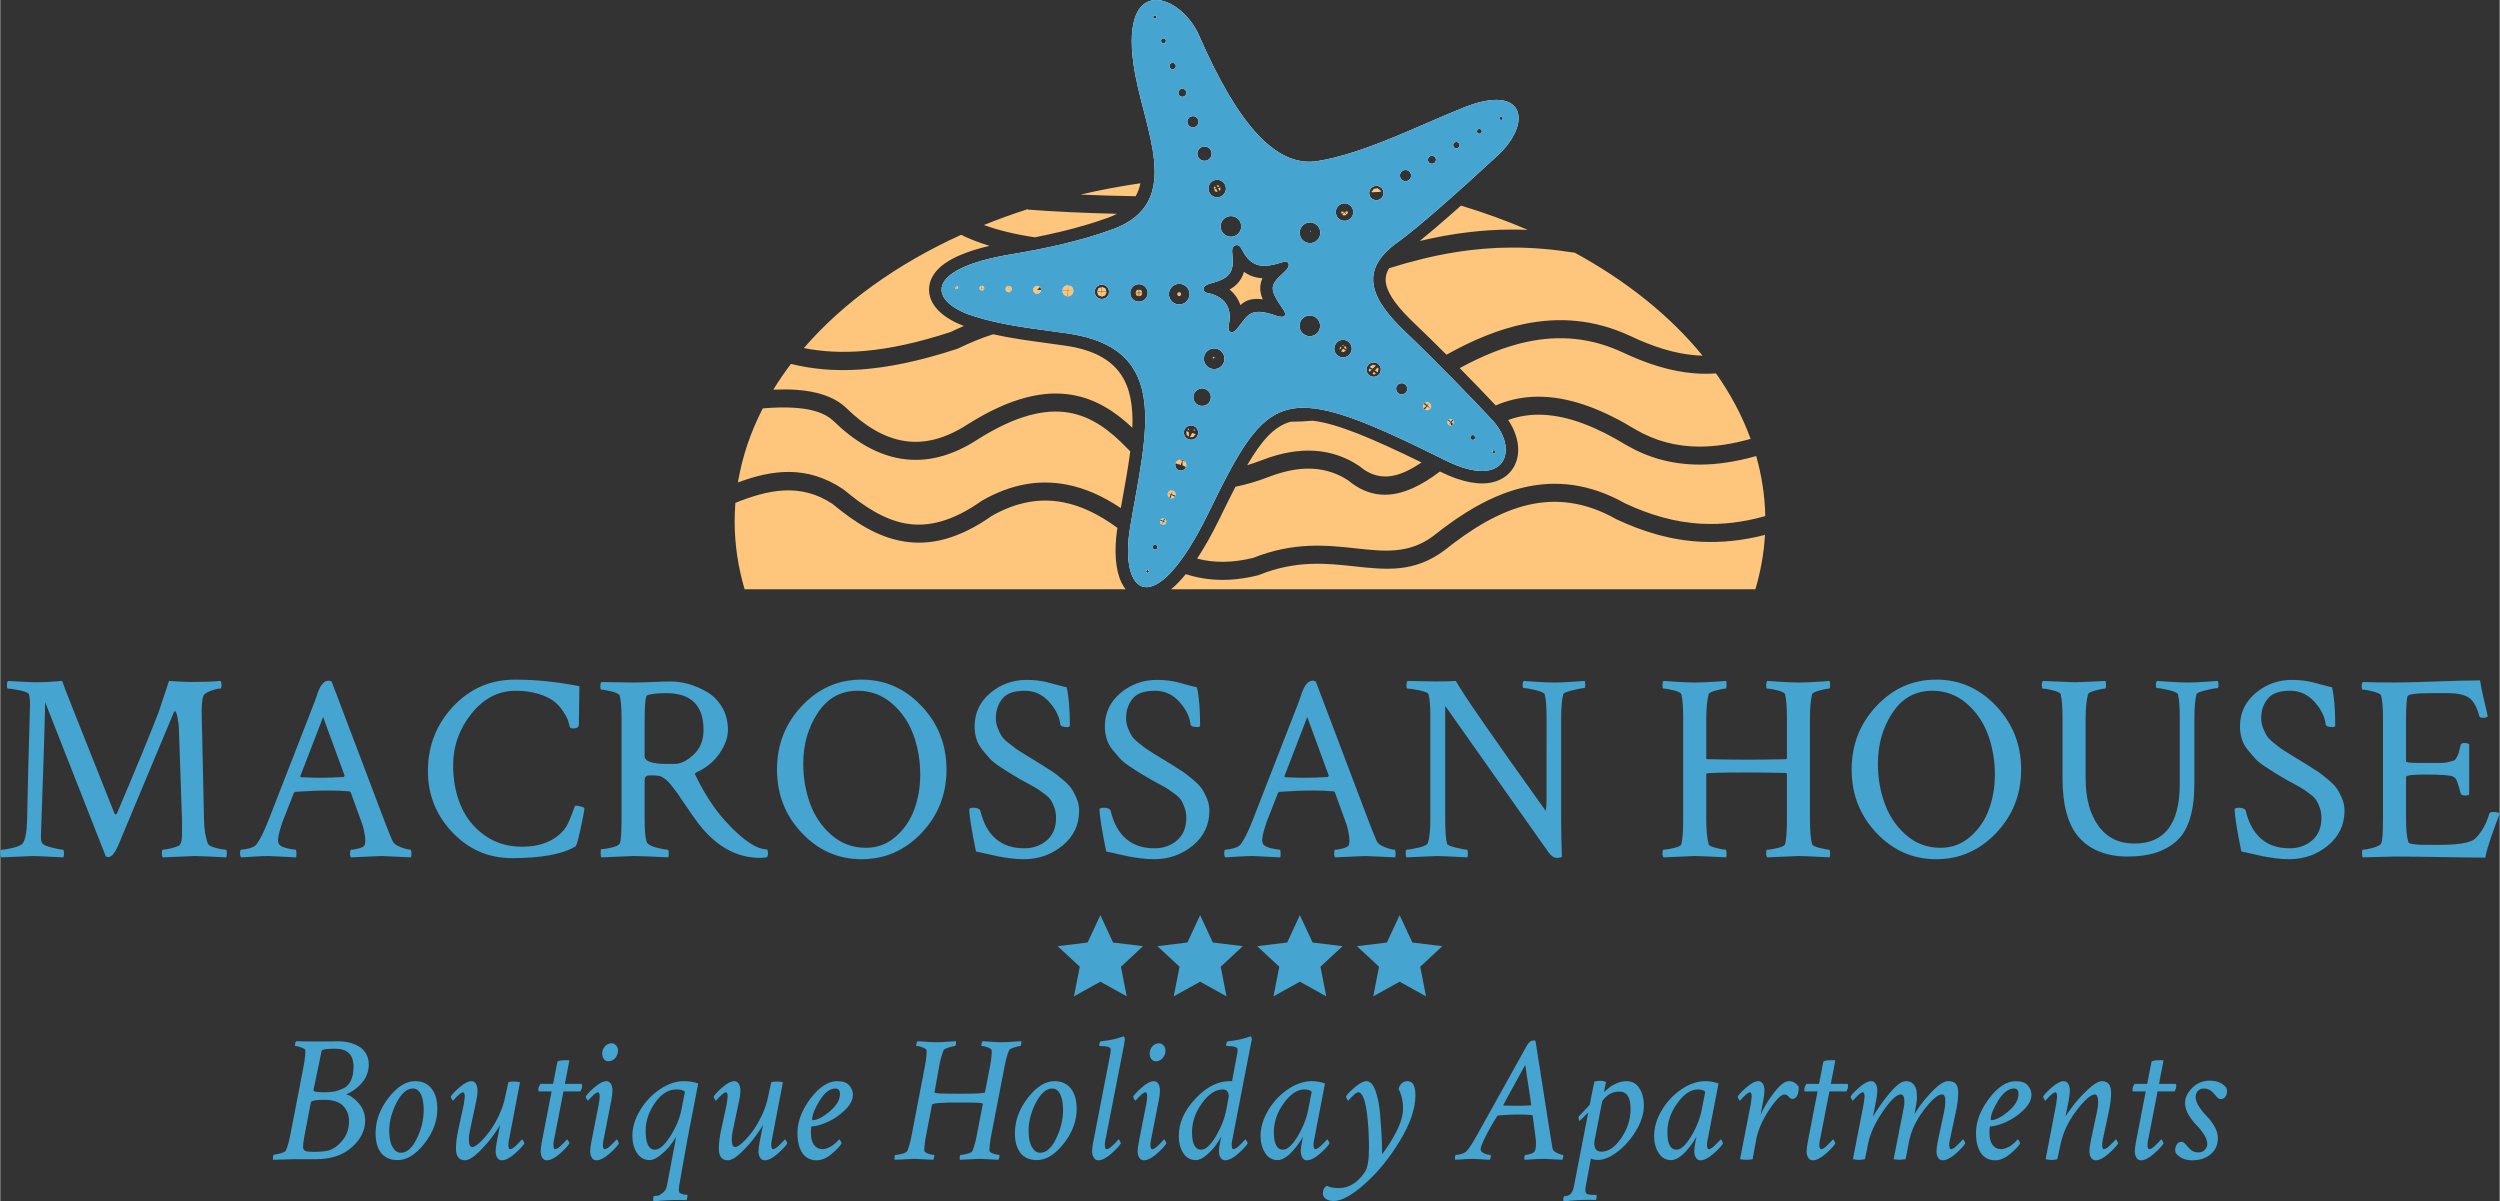 <svg clip-rule="evenodd" fill-rule="evenodd" height="1001" image-rendering="optimizeQuality" shape-rendering="geometricPrecision" text-rendering="geometricPrecision" viewBox="0 0 1954.07 939.26" width="2083" xmlns="http://www.w3.org/2000/svg"><rect x="0" y="0" width="1954.07" height="939.26" fill="#333333" stroke="none"/><path d="m977.07 137.13c29.33 0 57.92 2.1 85.47 6.1-.72 1.24-1.26 2.57-1.6 3.95-.3 1.19-.46 2.42-.46 3.66l-2.21.09c-1.06-.52-2.17-.92-3.3-1.21-4.08-1.02-8.56-.49-12.49 1.84-26.25.98-51.77 1.65-75.72 1.99 1.46-3.65 1.64-7.83.2-11.8-.61-1.66-1.45-3.17-2.48-4.49 4.18-.09 8.38-.13 12.59-.13zm114.31 12.27-.26.01-.02-.19zm-12.12.59-2.05.1 1.97-1.18c-.01.25.02.65.08 1.08zm-2.06.1-1.17.06.76-3.05c.41.47 1.79 1.53 2.38 1.81zm-1.17.06-.63.03-1.56-2.62c.65.03 2.37-.24 2.95-.47zm-.63.03-2.09.09-1.28-.32c.47-.41 1.52-1.79 1.81-2.38zm-2.12.09-1.15.06c-.04-.15-.08-.28-.11-.37zm-137.2 3.53c-8.67.02-17.31 0-25.85-.08 1.25-4.18 1.95-8.57 2.24-13.12 8.24-.9 16.57-1.62 24.98-2.18-.41.63-.77 1.29-1.09 1.97h-.04c-1.78 3.82-2.1 8.35-.54 12.67l.19.49zm-48.41-.38c-14.96-.27-29.47-.7-43.2-1.28 15.24-3.57 30.89-6.54 46.9-8.87-.75 3.62-1.95 7.02-3.7 10.15zm-141.1 74.83c.27.36.57.71.91 1.05l.1-3.3v.07l.01-.07v.1l.02-.8-.02.7v-.07l-.01.07v-1.25l-1.94 1.83c.07.42.39.99.93 1.67zm.91 1.05.1-3.23zm.18.19c.68.67 1.47 1.34 2.37 1.99 1.19-.45 2.43-.84 3.09-.93l-5.46-5.79zm-2.03-3.17c-.01.08-.01.16.01.26l1.94-1.83v-.03l-1.08-.03c-.52.63-.81 1.18-.87 1.63zm.01.26 1.94-1.83zm2.65-3.63-.63.54v1.18l5.08-4.77c-1.76 1-3.24 2.02-4.45 3.05zm-.63.54v.04zm-.08.07-.54.53.54.58zm-.54.53.54.58zm0 0-.52.58h1.06zm-.53.59h.04zm0 0 1.07.03zm0 0 1.07.04zm13.08-8.03c-1.13.45-2.19.91-3.19 1.38.34.44.65.92.92 1.42.57-.98 1.27-1.86 2.08-2.62zm-6.09 2.82-.75.43-5.08 4.77h7.76c-.67-1.22-1.67-3.9-1.93-5.2zm-.75.43-5.08 4.77zm414.51 131.78c.02-1.88-.37-3.94-1.17-6.09l1.17 6.36zm-1.17-6.09-.07-.18 1.24 6.58zm-.07-.18-.02-.06c-.63.63-2.19 1.72-3.51 2.51l4.73 4.72.04-.59zm-1.31-2.91c-.67-1.25-1.46-2.53-2.37-3.8.11.39.2.77.28 1.17v.03c.2 1.09.25 2.2.14 3.31.62-.3 1.28-.53 1.95-.71zm1.4 13.35c.4-.54.7-1.21.89-1.97l-2.03 3.03c.47-.32.85-.67 1.14-1.06zm.89-1.97-.37.55zm.15-.7.02-.18-6.29-4.19c-.04 1.4-.77 4.7-1.28 5.81l7.48-1.37zm.02-.2-6.27-4.29zm-5.08 5.09.21-.05 4.76-4.76-7.46 1.39c.61.59 1.69 2.1 2.49 3.42zm-262.02 89.68.13-.07-2.07-.65h.02l-.86-.26.84.26h-.84v.35l.77 1.46c.58-.26 1.25-.62 2.01-1.09zm.13-.07-2.06-.65zm2.06-1.42c.58-.42 1.16-.89 1.75-1.39-.04-.79-.03-1.49.03-1.92l-6.38 3.31zm-6.39 3.04.2.03.45-1.46v-.84h-.34l-1.58.82c.5.86.93 1.36 1.27 1.45zm1.42-.17c.23-.07.48-.17.76-.29l-.76-1.45zm.76-.29-.76-1.45zm0 0-.57-1.09zm-3.86-1.76.41.77 1.56-.82h-1.99zm-2.82-17.2c-.03 2.55.05 4.9.26 7.06l.18-.09.02.03c.83-.44 1.73-.77 2.65-.98-.79-.81-1.45-1.74-1.97-2.73-.53-1.03-.92-2.14-1.14-3.29zm.85 11.11c.34 1.72.77 3.25 1.3 4.6l2.17.67h.83v-.33l-3.35-6.38c-.18.36-.53.87-.95 1.44zm1.3 4.6 2.16.67zm130.8-265.14-.16.64.04.08.6-.3c-.2-.15-.39-.31-.48-.42zm.95.74-.82.48zm-1.11-.1.16-.64-.01-.01-.16.63zm-.28-.54.27.52.16-.63zm27.54-14.62.01.02 2.18.54h.02zm.01.02 1.18 1.77c.31-.45.76-1.02 1-1.23zm-.6.34-.56 2.22c.4-.16 1.6-.36 2.07-.34l-1.24-2.06zm1.51 1.88-1.23-2.07zm-3.75-.95 2.34-1.4zm.44.27c.46.3 1.02.76 1.23 1l.55-2.19zm1.23 1 .01.02.56-2.22-.02.01zm-27.58 85.3-.17.08.05.04zm-.17.08.05.04zm2.61 1.67-.06.07.06.04zm-.06.07.05.04zm22.21 17.68.3-.3-.49.09zm.3-.3.02-.02c-.62.12-.68.14-.02.02zm.02-.02-.52.1zm0 0 1.12-1.12-1.21-.83c0 .46-.25 1.65-.43 2.05zm1.12-1.12-1.21-.83zm1.07-1.07.62-.62c-.45-.09-.91-.21-1.13-.31l.1.53zm1.54-.46-.81 1.19.76.77 1.18-.22c-.32-.34-.95-1.31-1.13-1.74zm-1.54 2.27-1.54 2.25c.45 0 1.64.25 2.04.43l-.5-2.69.51 2.69c.29-.31 1.29-.97 1.73-1.16zm2.68-.53-1.18.22.02.03 1.17-.22zm-1.95-.55.81-1.19zm1.52 2.6-2.24-1.53zm-.76-1.83 1.19-.22zm-2.23-2.23.33.32-.1-.52zm.33.32-.1-.52zm1.93 1.94.88.87c.08-.42.19-.86.29-1.09zm-1.52.27-1.54 2.25zm24.03 17.92-.94 1.88c.62.13 1.26.3 1.57.44l-.39-2.07zm-3.94-.81c.18.18.46.53.73.93l1.31-1.31zm.43-1.58c-.13.62-.3 1.27-.44 1.57l2.07-.39.25-.25zm3.19-.38-.49-2.63c-.43.45-1.87 1.4-2.49 1.66l2.35 1.6zm-2.98-.97 2.35 1.6zm5.02-1.07c-.78-.09-2.03-.38-2.5-.59l.48 2.61zm-1.46 5.08.38 2.04c.18-.18.53-.46.93-.73zm2.77-3.47-1.33 1.32 2.07-.38c-.19-.18-.47-.54-.74-.94zm-1.36 1.36-.89.88 2.36 1.61c.01-.64.38-2.33.63-2.88zm-.89.88 2.36 1.61zm44.68 23.45-2 2-1.44 2.11.36.35 5.46-1.03c-.6-.57-1.79-2.31-2.38-3.43zm-2 2-1.44 2.1zm-6.14 6.14 3.37-3.37-5.15.97c.43.42 1.17 1.44 1.78 2.4zm3.37-3.37-5.16.97zm0 0 .48-.48-4.63-3.09c-.05 1.12-.61 3.67-1.01 4.54zm.51-.51-4.66-3.18zm.49-.49 1.49-1.49 1.9-2.85c-1.12-.04-3.68-.6-4.54-1l.96 5.15zm1.73-1.73 1.78-2.6zm.01-.01.03-.03zm.03-.03 1.74-2.55zm-1.77 2.59 2.58 1.77zm-.02.03-2.16 3.17-1.3 1.95c1.06.01 3.74.59 4.63 1l-1.14-6.1zm6.17-1.19-5.46 1.03 1.86 1.86 2.6 1.75c.01-1.06.59-3.75 1-4.64zm-8.33 4.36 2.16-3.17zm4.88-1.36-.12-.08zm-2.01-1.97 5.46-1.03zm3.9 3.9c-2.1-2.1-2.07-2.04-4.58-3.72l1.14 6.1c.58-.6 2.32-1.79 3.44-2.38zm-1.99-1.99-.32-.22zm-6.16-6.16 3.37 3.37-.96-5.15c-.42.43-1.45 1.18-2.41 1.78zm3.37 3.37-.96-5.15zm2.74 2.74.03.03zm-2.54-1.68 1.14 6.1zm2.69 1.79.64.43-.79-.54zm.81-6.99-1.77 2.59zm21.56 16.45-5.92 1.11-.15.15 1.39 1.39 3.58 2.45c.01-1.14.65-4.12 1.1-5.1zm-6.73 1.26-5.63-3.83c0 1.13-.65 4.11-1.1 5.09l6.72-1.26-6.72 1.26c.63.6 1.85 2.38 2.52 3.6l2.79-2.78zm-3.84 5.62 2.42-3.54zm0 0 2.44-3.57zm.01.01c1.13 0 4.11.65 5.09 1.1l-1.15-6.18-1.51 1.5zm9.45-1.79-3.54-2.42zm-3.54-2.42-1.69-1.15zm-2.08-1.42-5.62-3.83zm.81-.15 5.92-1.11zm-4.84-4.54 3.88 3.88-1.11-5.92c-.48.5-1.69 1.37-2.77 2.04zm3.88 3.88-1.11-5.92zm0 .01.41.41 3.58-5.24c-1.14 0-4.11-.65-5.1-1.1zm.41.41 3.58-5.24zm1.79 1.78.03.03zm-3.46.68 1.41-2.07zm1.52-1.52 1.15 6.18zm4.58-4.59-3.88 3.89 5.92-1.11c-.5-.48-1.36-1.69-2.04-2.78zm.93 7.88-3.57-2.45zm27.6 19.28-.8.15zm-197.01-135.37c-2.04 3.45-4.91 6.22-8.91 8.48 1.77 1.45 3.35 3.11 4.7 4.96 1.59 2.19 2.84 4.6 3.7 7.21 4.06-3.72 8.96-5.69 17.45-4.51-1.5-3.5-2.13-6.6-1.91-9.82.18-2.52.75-4.67 1.72-6.68-1.51-.08-3.01-.26-4.51-.58-3.56-.76-6.89-2.16-9.95-4.41-.53 1.86-1.28 3.63-2.29 5.35zm-21.17-70.12 1.43-.71-.09-.19-1.33-.62c.05.31.04.99-.01 1.52zm2.84-1.42.18-.09.63-1.34c-.31.05-.99.04-1.53-.01zm.18-.09.64-1.34zm.01 0 1.2-.6c-.25-.28-.48-.57-.57-.74zm-3.02-.02.15.07zm.15.07 1.18.55-.6-1.19c-.28.25-.56.47-.73.57zm3.47 1.62 1.36.63.02-.01c-.08-.44-.05-1.62.06-2.07l-1.83.66zm1.44-1.45-1.83.66zm-3.32 1.2-1.83.66zm2.49 1.47c.28-.26.56-.48.73-.58l-1.33-.62zm-2.17-.83-.74 1.57zm-.75 1.57.74-1.58-.31-.63-1.82.66c.37.28 1.18 1.18 1.39 1.55zm.01 0c.31-.05.99-.04 1.53.01l-.79-1.58zm-1.7 131.77-.78-.39c.2.14.51.39.71.59zm2.02-.81-.06-.37-.16.3zm-1.14-1.87c-.3.07-.86.13-1.09.1l.65 1.24zm-1.09.11.64 1.23zm0 0c-.1.19-.42.58-.65.81l1.29.42zm-16.87 57.45.64-2.06zm1.33 0h1.37l.25-.13c-.26-.14-.71-.47-1.14-.83zm1.37 0 .25-.13zm0 0h.24l.02-.13zm-4.89 2.55-1.78.93c.4.21 1.21.85 1.78 1.39zm1.67-.86-1.16 3.7zm-3.45 1.79 1.78-.93zm1.78-.93v-1.38l-2.06-.64c.19.61.35 2.34.27 2.95zm0-1.38-2.06-.65zm0-1.33v-1.37l-.13-.25c-.14.26-.47.71-.83 1.14zm0-1.37-.13-.26zm0-.01v-.24l-.13-.01zm2.54 3.5 2.85.89zm0 0-.35.69 1.3 2.49c.29-.56 1.38-1.87 1.9-2.29zm-.35.69 1.29 2.49zm0 .01-1.34 2.68c.76-.16 2.1-.26 2.63-.2zm-3.66 25.66c-.22-.92-.39-2.91-.3-3.66l-3.19 1.67v1.08l2.91.91zm-4.8-1.3.01-.01zm0-.02.01.01 1.3-4.16-1.3 4.15zm4.5-2.34-3.19 1.67zm0 0c-.72-.37-2.45-1.8-2.98-2.48l-.21.66v-.05l-1.31 4.21-2.35-4.49zm-2.98-2.48-.21.66zm-1.52 4.82-.01.02zm1.31-4.79c-.92.23-2.91.39-3.66.3zm0 5.22 2.86.89zm3.52 1.09-.66-.2zm-3.52-5.67v3.48l3.19-1.67zm0-.06v-.58zm-2.56 29.05c-.3-.99-.54-3.75-.42-4.73l-5.52 2.88 5.52-2.89c-.76-.39-2.45-1.75-3.32-2.65l-1.28 2.55.01-.01-.01.01c1.2-3.84 1.12-3.64-.03.06l.03-.06v.02-.02l-.93 2.99zm-6.71-1.45-4.78 2.49c.57.3 1.68 1.15 2.56 1.94zm-5.19-2.26 2.95.93zm2.95.93h.02l-.03-.01zm.02 0 2.49.78-2.5-.79-2.56-1.27c.9-.88 2.26-2.56 2.65-3.32l2.61 4.99-2.6-4.99 2.6 4.99-.2.38zm2.98.93 5.95 1.85zm1.84-5.95c-.99.3-3.75.54-4.73.42l2.6 4.98 1.19-2.38zm-7.38 8.84 4.78-2.49zm5.93-2.13 2.49 4.78c.3-.58 1.15-1.68 1.94-2.57zm-6.34-2.61h-.01l3.03.95-.07-.03zm-.01 0c.3.99.54 3.76.42 4.74l4.78-2.49.08-.18-2.25-1.12zm8.84 7.39-2.49-4.78zm-4.74.42 1.71-5.47zm.01 0c.98-.3 3.75-.55 4.73-.42l-2.49-4.78-.54-.27zm2.79-8.96.91-2.94zm-.01.03-.93 2.97zm-4.7 25.19-2.52-.83-.14.27 2.93 5.61c.41-.8 1.81-2.54 2.79-3.52zm-2.94-.97-5.98 3.14c.8.42 2.53 1.81 3.5 2.78l1.53-3.05zm-.01-.01-1.87-.61-4.58-1.43c.33 1.08.59 4.1.45 5.18zm-1.87-.61-4.58-1.43zm8.44 2.61c-.33-1.08-.6-4.11-.46-5.18l-5.44 2.84-.07.14 1.79.9zm-.45-5.22c-.65-.33-1.93-1.33-2.9-2.21l-2.54 5.07zm-8.29 4.36-3.82 2 .02.01zm4.6-.42 4.13 1.28-4.17-1.3zm-4.6.42.26-.13-4.08 2.13zm2.46-.72 2.93 5.61zm0 0-.96 1.92-1.29 4.15c1.08-.33 4.11-.59 5.18-.46zm-.96 1.92-1.29 4.14zm2.76-8.87c-1.08.33-4.11.59-5.19.46l2.85 5.44.4.21.57-1.74zm-5.19.46 2.84 5.44zm0 0c-.33.65-1.33 1.93-2.22 2.91l5.06 2.53zm-10.26 44.57.83.26zm0 0h-.02l.85.26zm-.02 0 .85.26zm1.62.5.86.26zm6.74-3.82-5.98 3.11 5.96-3.12c-1.13-.58-3.84-2.81-4.71-3.87l-2.01 6.37v.82h.36l.4-.2c-1.66.86 5.74-2.98 5.98-3.11zm0 0-.02-.01zm-4.73-3.88-.02-.02-1.99 6.37v-.02l-.26.86.26-.84v.02zm-.02-.02-1.99 6.37zm-2.49 7.98-.26.84zm-.26.84v.02l.26-.86zm-1.57-.2 1.22-.64zm1.56-1.77v-6.43c-1.29.11-2.64.15-3.31.05zm.01 1.99.26-.86zm-.17.52.16-.53zm.93-1.64.84.26zm-.26-.51.26-.83zm24.64-214.72c.23-.14.87-.38 1.11-.41l-1.07-1.14zm.04-1.55-.02-.02-.02.02zm-.02-.03-.02-.01v.03zm-.02-.01-1.52-.05-.03.04 1.55.05-.04 1.52.04.03zm0-.01-1.07-1.13c-.04.23-.29.83-.45 1.09zm.09-1.52-.04 1.52 1.13-1.07c-.24-.04-.84-.29-1.09-.45zm-.04 1.52-.02.03 1.08 1.15c.05-.24.3-.83.45-1.09l-1.51-.04zm1.51.09.03-.05-1.54-.04 1.14-1.07zm.03-.05c-.13-.22-.37-.86-.4-1.11zm-1.55-.04h-.04l.02.02zm-.04.05-1.13 1.07c.23.04.83.29 1.09.45zm.09-1.57-.05-.03-.04 1.55zm-.05-.03c-.22.14-.86.38-1.11.41l1.07 1.14zm-1.59 1.55c.14.23.37.87.41 1.11l1.14-1.06zm-29.96 1.8.07-2.51h-.03l-.07 2.49zm.08-2.7-.01-.01h.02v-.03l-.04-.01-.01.04h.01v.01zm0-.01v-.03l-.02.02zm0-.22.07-2.5-.03-.02-.07 2.52zm.19 2.8c.5-.24 1.33-.53 1.68-.58l-1.68-1.78zm-.2-2.58h-.02zm-.01-.01-.01-.02v.03zm-.21-.22-1.68-1.79c-.07.38-.46 1.32-.74 1.8zm.31-2.48-.08 2.49zm-.08 2.91-.08 2.51zm1.87 1.8-1.68-1.79zm0-.01c.07-.38.47-1.32.74-1.79h-2.42zm.81-1.91.01-.01-2.5-.07zm.01-.01.02-.03-2.52-.07v.03zm.02-.03-2.52-.07zm-2.94-.08-2.49-.07zm-1.68-1.98 1.68 1.79zm1.88 1.8.07-2.52zm.22 0 1.8-1.68c-.39-.08-1.32-.47-1.8-.74zm.01 0 1.79-1.68zm.01 0h2.36c-.23-.5-.53-1.33-.57-1.68zm-.21.19h-.03l.01.01zm-.23.23-1.79 1.68c.38.07 1.32.46 1.79.74zm-2.49-.31 2.49.07v.03c-3.18-.09-3.18-.08 0 .01l-2.51-.08zm2.68.31-.07 2.48zm-1.99 1.68 1.79-1.68zm1.8-2.12v-2.37c-.49.24-1.33.53-1.68.58zm-.02.44h-2.36c.24.49.53 1.32.58 1.67zm-28.87 2.8c.56-.34 2.17-.94 2.78-1.03l-2.53-2.69h-.15zm.11-3.87 3.85.1.02-.03-3.87-.1v.02l-.01-.01.01-.01-.03-.01v.03zm0 0-.02-.02-.01.01zm-.02-.02-.01-.01v.02zm-.17-.17-2.52-2.69c-.11.59-.75 2.09-1.14 2.69zm.3-3.7-.11 3.7h.16l2.68-2.52c-.6-.12-2.17-.79-2.73-1.18zm2.56 6.73-2.52-2.69zm0 0c.12-.59.76-2.09 1.15-2.69h-3.67zm1.2-2.77-3.87-.11zm-4.06-.11-3.69-.1zm-2.52-2.84 2.52 2.68zm2.68 2.69.11-3.72zm.01 0h.02l.11-3.7-.03-.02zm.18 0 2.69-2.52zm.01 0h3.56c-.34-.69-.81-1.99-.88-2.52zm-.17.16h-.03zm-.19.18-2.68 2.52c.59.11 2.08.76 2.68 1.15zm-3.69-.29 3.69.1v.03l-3.71-.1 3.71.1-3.71-.1zm3.84.29-.1 3.7zm-2.83 2.52 2.68-2.52zm2.68-2.87v-3.57c-.68.35-1.98.81-2.51.89zm.06 4.05.1-3.7h.02l-.1 3.72zm.13-3.85 3.85.1zm-.2.15h-3.57c.35.69.82 1.99.89 2.52zm-26.22 3.94c.87-.46 2.64-1.1 3.35-1.2l-3.35-3.57zm-.14-4.91-.01-.01v.02zm-.01-.01-5.02-.14-.02.02c.65.02 5.07.16 5.04.12zm0 0-3.48-3.7c-.15.79-1.04 2.84-1.54 3.56zm.17-5.02-.02.67zm-.02.58v.09-.69l-.15 5.03zm0 .09-.02.55zm3.35 8.07-3.35-3.57zm.01 0c.15-.79 1.04-2.84 1.54-3.56l-.67-.02h.08-.08.68l-4.91-.14v.02l4.23.12h-.08.08-4.23zm1.54-3.56-.59-.02zm.01-.02c-.44-.72-1.22-2.83-1.33-3.62l-3.58 3.37v.11zm-5.18 0-3.57 3.36c.79.16 2.86 1.07 3.54 1.57l.15-4.93zm3.85-3.62-3.58 3.36zm-.01 0c-.78-.15-2.83-1.04-3.55-1.54zm-3.58-1.56c-.72.45-2.82 1.23-3.61 1.34l3.47 3.69zm-3.84 8.54 3.58-3.36zm3.64-1.21.06-2.15zm-4.98-2.41 5.04.14zm5.19.15 4.15.11zm-.28.11h-4.77c.46.87 1.1 2.65 1.2 3.36zm.14-.14.12-3.8zm.14-4.28v-.07 4.23l3.57-3.36zm-24.37 9.78c.87-.55 3.48-1.52 4.45-1.65l-4.28-4.56zm.15-6.22-6.19-.18-.01.02 6.2.17-.03 1.27zm0-.01-4.28-4.55c-.19.97-1.3 3.52-1.91 4.38zm.19-6.18-.09 3.06.1-3.06zm-.09 3.06-.08 3.13 4.55-4.29c-.96-.18-3.49-1.28-4.37-1.9zm-.08 3.13 4.55-4.29zm0 .01 4.28 4.55c.19-.96 1.3-3.51 1.91-4.38zm0 0 4.28 4.56zm6.2.16c-.55-.89-1.51-3.48-1.65-4.46zm-6.22-.16-4.55 4.29c.96.19 3.52 1.31 4.36 1.92zm.19-6.2-.02-.02-.17 6.2zm-.02-.02c-.88.55-3.48 1.52-4.45 1.65l4.28 4.55zm-6.37 6.05c.55.88 1.51 3.48 1.65 4.46l4.55-4.29zm6.21.15.09-3.12zm-22.4 6.14c.95-.61 3.8-1.66 4.86-1.81l-4.68-4.98zm.17-6.8-6.78-.19-.01.01 6.79.19-.19 6.78.01.01zm-.01 0-4.68-4.98c-.2 1.06-1.42 3.85-2.09 4.79zm.21-6.78c-.24 8.69-1.48 5.42 4.49 11.77.21-1.06 1.43-3.85 2.09-4.79l-6.77-.19 4.98-4.7c-1.06-.2-3.85-1.42-4.79-2.09zm6.58 6.98.01-.02-6.78-.18 4.98-4.69zm.01-.02c-.6-.96-1.65-3.8-1.8-4.87zm-6.79-.17-4.98 4.68c1.06.21 3.85 1.43 4.79 2.1zm.2-6.79-.02-.01-.18 6.79zm-.02-.01c-.96.61-3.8 1.66-4.87 1.8l4.69 4.99zm-6.97 6.61c.6.97 1.66 3.81 1.8 4.87l4.99-4.68zm-14.14-2.27v-.02l-.05 1.78zm0-.09v.01-.09zm0 .01v1.84l5.36-5.03c-1.15-.23-4.19-1.57-5.19-2.29zm0 1.91v.05l5.03 5.35c.23-1.15 1.57-4.18 2.29-5.18zm0 .05 5.03 5.35zm0 0v7.17c1.22-.67 3.96-1.67 5.03-1.81zm-.12 2.16.07-2.21c-.03.73-.07 1.48-.07 2.21zm.12-4.06v.02-.08zm-.05 1.85-.07 2.29zm-.07-.07-5.03-5.35c-.23 1.15-1.56 4.18-2.28 5.18l5.57.17zm.11-1.37-.04 1.37zm-5.14-3.98 5.03 5.34zm5.15 5.35 5.36-5.03zm.01 0h7.16c-.67-1.22-1.67-3.96-1.81-5.03zm-2.17.01h-5.19c.67 1.15 1.72 4.03 1.88 5.14l5.35-5.03v-.06zm2.04.11-5.35 5.03c1.14.22 4.14 1.53 5.18 2.26l.17-5.45v.16-.3.14zm.12-1.97v.07zm-.08 2.7-.04.97zm-5.39 4.3 5.35-5.03zm5.35-5.16v-7.16c-1.22.67-3.96 1.67-5.03 1.82zm-.15 7.44.15-5.31zm-.02-.02.02.02zm-19.49-7.95.35.02zm0 .01 1.04.03zm0 0v.04l5.46 5.79c.24-1.23 1.69-4.51 2.46-5.59zm0 .04 5.46 5.79zm-.05.54.01-.56-.03 1.19zm.02-.58-.02.58zm0-.05.03-1.04zm0 0 .01-.49zm-.01.05v.02zm-.03 1.38v.16l.04-1.54zm394.41-65.33c18.17 5.47 35.64 11.82 52.26 18.97-4.17-.16-8.36-.25-12.59-.24-22.53.06-46.01 2.74-71.96 8.95 7.02-5.68 15.15-12.61 23.82-20.21 2.79-2.44 5.62-4.94 8.47-7.47zm-73.67 39.77c-19.84 5.4-38.11 2.64-54.93-2.44-3.47-3.84-6.58-4.21-10.34-3.41-4.48-1.6-8.86-3.28-13.13-4.92-4.09-1.57-8.1-3.11-12.03-4.52.12-.23.24-.47.35-.71 1.64-3.53 2.15-7.58 1.23-11.55v-.38l-.62-1.69c-.45-1.24-1.02-2.4-1.7-3.47 12.31-.22 24.98-.51 37.89-.89l-.27.15c-4.24 2.54-7.04 6.54-8.15 10.96-1.1 4.4-.52 9.24 2.02 13.47 2.53 4.23 6.53 7.04 10.95 8.15 4.32 1.08 9.07.54 13.25-1.89l1.1-.55.47-.47c3.48-2.53 5.81-6.13 6.8-10.06.55-2.2.68-4.52.35-6.81 1.64 1.12 3.45 1.93 5.34 2.41 4.1 1.02 8.6.48 12.54-1.88s6.55-6.08 7.58-10.19c.43-1.69.58-3.46.46-5.22l1.34-.06c1.04.54 2.14.96 3.28 1.24 3.79.95 7.96.45 11.6-1.73l.35-.22c8.77-.42 17.56-.88 26.36-1.37-9.33 7.96-17.63 14.69-23.96 19.23-8.54 6.13-14.45 12.39-18.13 18.82zm-123.97-22.19c-4.86.17-9.67 1.04-14.47 2.83-18.73 4.21-38.24 6.61-57.38 7.45l.38-.14c14.56-5.32 24.24-12.39 30.41-20.76 14.3.16 28.91.19 43.57.09-.32.53-.61 1.08-.88 1.64-1.27 2.74-1.86 5.8-1.63 8.89zm-135.53 7.2c-15.07-2.24-28.63-5.51-39.82-9.61 11.14-4.52 22.63-8.68 34.43-12.47l-.03.42c20.39 1.56 44.14 2.65 69.59 3.29-2.05 1.09-4.29 2.09-6.75 2.98-11.77 4.31-24.4 7.93-37.53 11.07-6.58 1.57-13.22 3-19.89 4.32zm223.01-19.52 2.51-.09c0 .56.03 1.11.09 1.67-.82-.6-1.7-1.13-2.6-1.58zm16.49-.61.88-.03 1.72.43-2.34 1.4c.01-.38-.12-1.27-.26-1.8zm.89-.03h.02l1.69.42-.28-.48.28.48zm1.79-.07h.05l-.02.05zm.05 0h.01l-.02.07-.01-.02zm.01 0 .74-.03-.59.35-.17-.25zm1.29-.05.99-.04c.07.48.18 1.01.28 1.26l-2.21-.56-.02-.02zm178.71 32.37c40.55 22.14 74.57 49.45 99.81 80.44-1.71-.04-3.41-.13-5.11-.26-16.88-1.3-33.9-6.86-50.98-14.95l-.03-.02c-28.54-13.33-56.21-15.16-83.32-9.54-20.65 4.28-40.85 12.9-60.78 24.03-8.52-8.53-17.11-16.98-24.98-24.45-11.84-11.25-20.38-21.63-22.25-30.91-.81-3.98-.16-8.04 2.31-12.23 36.2-11.43 66.96-16.11 95.93-16.18 16.76-.05 33 1.45 49.4 4.07zm-117.72 89.96c-3.09 1.76-6.19 3.41-9.3 4.98l-.54-.35-.01.02c-3.19-2.15-6.95-2.82-10.47-2.15-1.46.27-2.87.77-4.18 1.49.31-1.82.29-3.66-.04-5.45-.65-3.46-2.48-6.69-5.36-9.05l-.22-.22c-.37-.26-.94-.71-1.32-.9-3.39-2.14-7.32-2.79-11.01-2.1-1.69.32-3.32.91-4.82 1.77.38-2.03.37-4.11 0-6.13-.71-3.78-2.72-7.31-5.9-9.87l-.19-.19-.85-.58c-3.77-2.58-8.24-3.39-12.41-2.61-1.92.36-3.77 1.05-5.47 2.07.46-2.27.47-4.6.05-6.84-.77-4.09-2.96-7.92-6.43-10.67l-.18-.18-.85-.58c-4.04-2.77-8.84-3.64-13.33-2.8-2.61.49-5.12 1.56-7.31 3.18-.51-1.29-1.2-2.57-2.05-3.81-4.58-6.65-6.69-9.97-6.61-11.13.02-.27 2.22-2.31 6.27-6.03 1.98-1.82 3.61-3.87 4.7-6.04 14.78 3.91 30.71 5.85 48.08 2.67-.18 3.2.08 6.43.74 9.7 2.82 13.97 13.42 27.46 27.9 41.21 6.7 6.36 13.9 13.41 21.11 20.59zm-31.75 14.75-1.29.47c.45-.21.89-.44 1.32-.7zm-4.29 1.53c-11.39 3.94-22.81 6.8-34.1 8.73-15.24-3.96-27.66-4.64-38.67-1.89-4.18 1.05-8.08 2.54-11.77 4.48-12.88-.86-25.18-2.86-36.62-5.79-.16-2.3-.81-4.53-1.86-6.55-.9-1.74-2.11-3.31-3.58-4.64 2.3-.23 4.53-.9 6.56-1.96 4.05-2.12 7.3-5.77 8.77-10.46l-.02-.01h.02c1.46-4.66.88-9.5-1.23-13.55-.51-.96-1.1-1.88-1.78-2.75 1.18-.03 2.35-.22 3.48-.57l-.01-.01c4.69-1.45 7.2-4.69 9.44-7.59l.53-.68.02.01 1.95-2.58c2.79-3.67 4.57-6.01 15.89-2.06 3.99 1.4 7.31 1.71 9.95 1.26.64-.11 1.24-.26 1.82-.45.05.41.11.82.19 1.23.77 4.09 2.96 7.92 6.43 10.67l.18.18.85.58c4.04 2.77 8.84 3.64 13.33 2.8 2.24-.42 4.4-1.27 6.35-2.51-.33 1.94-.31 3.92.05 5.84.8 4.18 3.17 8.07 6.94 10.64 3.76 2.58 8.23 3.39 12.41 2.61 2.01-.37 3.95-1.12 5.71-2.22-.25 1.71-.22 3.43.09 5.11v.03c.65 3.46 2.47 6.69 5.35 9.05l.22.22.86.59c3.48 2.38 7.6 3.12 11.45 2.41h.03c.26-.05.52-.11.77-.17zm-149.94-4.54c-12.86-5.91-23.71-13.1-31.83-21.05l-.29-.22c-28.06-24.83-54.54-35.07-80.01-36.25-9.27-.43-18.36.34-27.29 2.05-8.36-1.62-16.6-3.61-24.93-6.29-3.49-1.12-6.58-2.39-9.17-3.76.47-.32.92-.68 1.34-1.07.68-.65 1.29-1.39 1.79-2.2.51 1.01 1.15 1.93 1.92 2.74 2.03 2.16 4.9 3.55 8.11 3.65l.31.04v-.03c3.1.02 5.94-1.18 8.05-3.16.76-.72 1.43-1.55 1.98-2.46.54 1.11 1.25 2.13 2.09 3.02 2.14 2.28 5.18 3.74 8.59 3.85 3.38.09 6.48-1.18 8.75-3.32.85-.8 1.59-1.72 2.18-2.75.58 1.22 1.34 2.34 2.26 3.31 2.25 2.39 5.43 3.93 9.02 4.04 3.54.11 6.8-1.23 9.19-3.48.91-.86 1.7-1.86 2.33-2.96.65 1.48 1.54 2.82 2.63 3.97 2.47 2.63 5.97 4.31 9.88 4.43 3.89.12 7.46-1.35 10.08-3.82 1.08-1.02 2-2.21 2.71-3.53.72 1.7 1.73 3.25 2.98 4.57 2.68 2.85 6.48 4.68 10.74 4.81l.27.04v-.03c4.12.05 7.89-1.53 10.68-4.16 1.25-1.18 2.31-2.57 3.11-4.11.77 1.93 1.9 3.68 3.31 5.17 2.9 3.08 7 5.06 11.6 5.2l.27.04v-.03c4.46.06 8.55-1.66 11.57-4.5 1.42-1.33 2.6-2.93 3.48-4.71.84 2.17 2.08 4.13 3.65 5.79 3.12 3.32 7.52 5.44 12.46 5.59 4.91.15 9.41-1.71 12.72-4.82 1.69-1.59 3.07-3.52 4.04-5.67 1.21.62 2.54 1.09 3.98 1.37v-.02l.48.1v.02c3.63.77 6.32 2.13 7.71 4.05 1.3 1.78 1.7 4.56.95 8.41l.03.01-.1.44h-.02c-.77 3.62-.59 6.64.16 9.09l.01-.01c.24.78.53 1.51.88 2.18-3.92-.67-7.85.03-11.23 1.8-3.85 2.01-6.97 5.41-8.54 9.76l-.04.09-.19.61c-1.46 4.66-.89 9.5 1.23 13.55 1.06 2.03 2.5 3.86 4.27 5.36-1.96.25-3.85.86-5.58 1.76-1.71.89-3.25 2.07-4.57 3.5zm-174.01-44.49c-3.46 1.49-6.91 3.07-10.35 4.72-51.93 17.01-86.86 18.08-114.75 12.57 30.55-35.38 72.69-65.68 122.95-88.55 6.47 3.23 13.98 6.12 22.29 8.61-18.43 4.29-30.62 9.86-37.74 15.86-5.66 4.77-8.68 10.08-9.44 15.59-.83 5.91.94 11.5 4.82 16.51 4.55 5.87 12.35 10.99 22.22 14.69zm73.22-53.08c33.62 2.86 71.68 1.04 107.02-6.97l.55-.13.46-.18c5.85-2.25 12.2-2.44 18.99-1.37-.34 1.88-.39 4.03-.1 6.51.49 4.15.56 6.97-.25 8.33-.76 1.29-3.08 2.43-7.6 3.69-2.4.66-4.2 1.21-5.59 1.79-2.44 1.03-4.26 2.24-5.78 3.92-3.09-3.09-7.33-5.05-12.08-5.19-4.9-.15-9.41 1.7-12.72 4.82-1.66 1.56-3.02 3.45-3.98 5.56-.77-1.82-1.86-3.48-3.2-4.9-2.9-3.08-7-5.06-11.6-5.2l-.28-.04v.04c-4.46-.07-8.54 1.65-11.56 4.49-1.5 1.4-2.73 3.08-3.62 4.97-.7-1.59-1.67-3.04-2.85-4.29-2.68-2.85-6.48-4.69-10.74-4.81-4.23-.13-8.11 1.47-10.96 4.15-1.32 1.25-2.42 2.73-3.24 4.39-.63-1.36-1.48-2.6-2.5-3.68-2.47-2.63-5.95-4.31-9.84-4.43l-.3-.04v.04c-3.79-.05-7.25 1.41-9.81 3.82-1.16 1.09-2.13 2.38-2.87 3.81-.56-1.13-1.29-2.17-2.15-3.08-2.25-2.4-5.43-3.93-8.98-4.04h-.04c-3.55-.11-6.8 1.23-9.19 3.48-.97.92-1.8 1.99-2.45 3.17-.53-1.05-1.21-2.01-2.01-2.86-2.15-2.28-5.19-3.74-8.59-3.85-3.38-.1-6.48 1.18-8.75 3.32-.89.84-1.66 1.81-2.27 2.89-.49-.94-1.11-1.8-1.83-2.57-1.95-2.06-4.66-3.42-7.7-3.63 6.37-1.89 14.13-3.65 23.42-5.2 11.88-1.98 23.61-4.19 34.99-6.73zm514.79 90.15c11.47 16.25 20.58 33.39 27.08 51.22-14.49 4.09-27.63 6.01-39.65 6.04-19.11.03-35.52-4.78-50.19-13.29-24.79-15.16-48.84-24.59-71.77-25.64-13.05-.59-25.64 1.5-37.68 6.75-7.48-7.95-17.43-18.3-28.14-29.2 17.68-9.59 35.46-16.98 53.41-20.7 24.11-5 48.73-3.37 74.13 8.48 18.6 8.79 37.28 14.85 56.08 16.31 5.58.43 11.15.45 16.73.03zm-189.53 35.14c-1.84 1.36-3.67 2.81-5.48 4.34l-.33.15c.14-1.22.09-2.46-.13-3.67-.58-3.08-2.34-5.95-5.14-7.87-2.78-1.91-6.09-2.5-9.17-1.93-1.15.22-2.26.6-3.31 1.13.17-1.34.13-2.69-.12-4-.52-2.79-1.96-5.4-4.22-7.37l-.33-.32-.84-.58c-2.93-2-6.4-2.63-9.64-2.03-1.23.23-2.43.64-3.55 1.22.03-.17.05-.35.07-.52 3.81-1.9 7.6-3.92 11.37-6.07l.28-.16c.78-.49 1.55-.97 2.33-1.45l1.06 1.07c9.99 10.13 19.53 20.02 27.15 28.06zm-17.38 15.33c-2.13 1.97-4.26 3.9-6.38 5.76-23.16-11.42-42.5-20.43-59.02-26.91 6.06-1.7 12.13-3.66 18.19-5.91.13.1.27.2.41.29 3.2 2.2 7.01 2.88 10.56 2.21 1.56-.29 3.08-.85 4.47-1.65-.14 1.26-.09 2.53.15 3.77.6 3.24 2.45 6.25 5.39 8.26l.08.08.01-.01c2.9 1.94 6.33 2.56 9.55 1.96 1.31-.25 2.58-.7 3.77-1.34-.12 1.17-.07 2.35.15 3.5.49 2.61 1.82 5.07 3.92 6.93l.36.36.85.58c2.3 1.57 4.95 2.25 7.54 2.12zm-23.31 19.17c-4.3 2.93-8.54 5.4-12.72 7.27-12.16 5.44-24.06 5.52-35.45-4.11l-.26-.21-.42-.28c-10.45-6.96-22.01-10.96-34.75-11.77-12.47-.79-25.99 1.5-40.64 7.11h-.03c-4.19 1.63-8.2 3.01-12.03 4.16 11.32-19.44 21.33-30.65 34.09-33.99 5.67-.04 11.42-.3 17.22-.79 19.05 2.27 45.48 13.34 84.99 32.61zm-161.07 6.72c-4.87.23-9.39 0-13.59-.63l.42-1.35v-.47c.51-3.07-.05-6.15-1.44-8.81-.69-1.31-1.58-2.52-2.65-3.57 1.82-.24 3.58-.8 5.2-1.64 3.28-1.72 5.95-4.6 7.31-8.29l.06-.11.19-.62c1.25-4.01.76-8.18-1.07-11.67-.8-1.53-1.84-2.92-3.11-4.11 2.06-.23 4.05-.85 5.87-1.8 1.34-.7 2.59-1.58 3.7-2.62 8.2 2.18 16.82 3.91 25.74 5.12-9.12 9.65-17.44 23.11-26.63 40.57zm-22.77-2.76c-.66-.21-1.32-.43-1.96-.66h1.79l-2.86-.89v-.02l2.91.91h-.05l.66.2c-.13.11-.3.27-.49.46zm-7.37-2.91-.06-.02 3.08.97zm-.1-.04c-.49-.24-.99-.48-1.47-.73.72-.67 1.92-2.14 2.25-2.79l2.35 4.49zm-9.44-5.45c-2.46-1.68-4.84-3.49-7.15-5.41 2.21-18.39 2.67-35.29-.68-49.84 6.23 4.02 13.15 7.73 20.63 11.05.27 1.84.86 3.63 1.72 5.28.95 1.81 2.23 3.46 3.79 4.83-1.71.25-3.36.8-4.89 1.59-3.5 1.83-6.3 4.98-7.56 9.02l-.46 1.46v.41c-.61 3.41-.02 6.85 1.53 9.8.84 1.62 1.97 3.08 3.33 4.32-1.47.25-2.9.74-4.21 1.42-2.54 1.33-4.69 3.42-6.05 6.07zm-25.31-22.68c-13.51-12.74-28.6-22.59-47.36-25.73-21.64-3.62-47.57 1.89-80.63 22.58l-.17.08c-18.12 11.95-34.82 15.87-50.36 13.36-15.76-2.54-30.77-11.7-45.23-25.79l-.06-.06c-9.36-8.85-22.94-13.02-39.3-14.11-5.54-.36-11.43-.38-17.6-.1 4.2-6.86 8.79-13.58 13.8-20.14 31 7.65 69.76 7.99 129.88-11.77l.5-.16.4-.2c9.05-4.37 18.15-8.18 27.33-11.05 13.85 3.12 27.58 4.97 42.35 6.97 3.84.52 7.76 1.05 13.88 1.92 43.88 6.27 53.89 30.92 52.57 64.2zm487.71 22.12c4.34 15.23 6.75 30.92 7.11 46.95-17.61 4.97-33.76 6.7-48.8 6.02-22.13-1-42.08-7.23-60.94-16.04-27.88-15.62-54.15-18.27-79.33-12.33-24.76 5.84-48.12 19.97-70.8 38.14-18.86 13.93-38.05 11.85-59.88 9.47-23.03-2.51-48.72-5.3-80.72 7.43-16.36 4.02-30.8 3.94-43.74.55 5.61-8.48 11.49-18.85 17.57-31.3 4.46-9.14 8.56-17.45 12.43-24.92 8.09-1.56 16.88-4.12 26.48-7.84 12.63-4.83 24.09-6.82 34.47-6.17 9.96.63 19 3.72 27.2 9.09 16.46 13.74 33.39 13.7 50.56 6.01 7.07-3.16 14.11-7.65 21.12-12.98l.36.18c17.71 8.8 31.56 10.61 41.36 8.1 6.33-1.62 11.17-4.96 14.51-9.46 3.28-4.43 4.93-9.8 4.97-15.63.06-7.41-2.58-15.7-7.85-23.46 8.82-3.22 17.95-4.48 27.34-4.06 20.21.93 41.99 9.61 64.83 23.58l.14.08c16.83 9.78 35.66 15.31 57.61 15.27 13.45-.02 28.03-2.15 44-6.68zm-455.48 72.74c-.96-.54-1.9-1.09-2.84-1.66-.03-1.84-.5-3.63-1.34-5.24-.49-.94-1.11-1.81-1.84-2.59 1.22-.22 2.39-.63 3.48-1.2 2.57-1.35 4.66-3.58 5.77-6.43l.09-.16.19-.62c1-3.2.59-6.53-.86-9.32-.54-1.04-1.23-2-2.05-2.85 1.33-.23 2.61-.67 3.8-1.29 2.93-1.54 5.29-4.18 6.35-7.57 1.06-3.36.63-6.86-.9-9.79-.09-.17-.19-.35-.28-.51 4.97 1.28 10.27 2.09 15.97 2.33-2.31 4.6-4.68 9.43-7.15 14.5-6.65 13.62-12.8 24.3-18.39 32.4zm-10.52-6.85c-.63-.47-1.25-.94-1.86-1.43l.09-.29c.34.43 1.02 1.08 1.77 1.72zm-1.87-1.43-.26-.2c.13-.03.25-.06.35-.09zm-5.3-4.42c-2.09-1.85-4.14-3.79-6.16-5.83 1.17-6.92 2.16-12.39 3.13-17.78 1.56-8.68 3.1-17.19 4.37-25.13 3.39 2.38 6.94 4.56 10.72 6.47-.65.21-1.28.48-1.88.8-2.72 1.42-4.93 3.78-6.09 6.81l-.07.14-.19.61c-1.05 3.36-.63 6.86.9 9.8.62 1.19 1.42 2.28 2.38 3.23-1.15.23-2.26.63-3.3 1.17-2.79 1.46-5.03 3.98-6.05 7.21-1 3.2-.6 6.52.86 9.32v.04c.57 1.07 1.29 2.07 2.15 2.94-.26.06-.52.12-.77.2zm-23.58-19.36c-13.87-9.32-28.18-15.75-43.03-18.49-20.91-3.86-42.6-.4-65.31 12.58l-.3.18-.26.18c-22.67 15.99-41.52 20.48-58.43 17.74-17.16-2.79-32.99-13.07-49.04-26.44l-.32-.26-.31-.21c-28.8-19.34-56.26-14.99-82.35-5.31 3.34-20.05 9.92-39.43 19.43-57.91 8.93-.74 17.3-.97 24.89-.46 13.08.87 23.61 3.87 30.22 10.14 16.52 16.08 34.08 26.59 53.02 29.65 19.17 3.09 39.34-1.46 60.73-15.57l-.01-.01c29.56-18.47 52.07-23.5 70.33-20.44 18.06 3.02 32.57 14.16 45.88 28.03l.09.08c.72.72 1.44 1.44 2.16 2.15-.2 1.52-.4 3.05-.62 4.59-1.54 10.8-3.44 21.31-5.38 32.09zm266-42.51c1.01-.92 2.02-1.85 3.03-2.78l.04.02c2.53 1.54 5.45 2 8.19 1.48 1.09-.21 2.16-.57 3.16-1.09-.07.96-.01 1.91.17 2.85.22 1.13.61 2.24 1.17 3.27-4.11-.05-9.34-1.2-15.76-3.75zm6.86-6.38 2.29-2.18.03-.03.59-.55.68 3.72c-.67-.31-2.24-.71-3.59-.96zm2.93-2.78c.64-.61 1.28-1.2 1.93-1.78l3.48 2.39.02-.01-3.5-2.38 3.48 2.39c-1.16.47-3.9 2.29-4.71 3.13zm2.49-2.27c.93-.82 1.87-1.62 2.81-2.38l1.31-.24c-.36.81-.82 2.71-1.04 4.16zm2.82-2.38.01-.02 1.3-.23-.02-.02-1.25.23-.03.02 1.3-.23-.01.01zm.04-.04.85-.68c.15.18.28.33.4.45zm222.49 77.32c-.84 14.49-3.39 28.69-7.5 42.51h-456.81c3.63-2.98 7.47-6.89 11.5-11.84 16.71 5.45 35.3 6.19 56.45.93l.36-.09.6-.24c28.85-11.64 52.83-9.03 74.3-6.69 24.95 2.71 46.86 5.1 70.39-12.43l.2-.13c21.2-16.98 42.76-30.12 65.06-35.39 21.78-5.13 44.63-2.75 69.05 11.01l.48.25c20.52 9.6 42.33 16.4 66.73 17.5 15.34.69 31.63-.86 49.19-5.39zm-499.84 42.51h-297.88c-5.11-17.19-7.8-34.96-7.8-53.15 0-4.83.19-9.63.57-14.39 24.7-9.97 50.49-16.11 75.94.82 17.72 14.71 35.54 26.06 55.74 29.33 20.5 3.33 42.8-1.71 68.86-20.01 19.33-10.99 37.62-13.94 55.1-10.72 14.67 2.71 28.97 9.77 43.01 20.11-2.82 18.37-1.39 33.69 3.4 43.16.9 1.79 1.93 3.41 3.06 4.85zm26.06-21.7c.85.53 1.7 1.05 2.56 1.55-.5.54-.99 1.05-1.48 1.54l-.27-.55h-.04c-.44-.84-.98-1.63-1.62-2.33.28-.06.57-.13.85-.21z" fill="#fdc67c"/><g fill="#46a4d1"><path d="m29.27 533.39c5.1 0 11.47-.32 19.08-1.03.95 3.19 14.65 37.8 41.05 103.92.15.24.39.38.82.38.56 0 .92-.28 1.02-.81 13.56-31.82 24.35-58.01 32.39-78.61 0 0 2.76-8.28 8.28-24.88 8.85.57 14.58.85 17.2.85 8.57 0 16.32-.28 23.26-.85.38 1.24.6 2.27.6 3.12 0 1.94-.36 2.9-1.03 2.9h-.42c-1.53 0-3.54.46-6.02 1.34-2.48.89-4.35 1.84-5.59 2.8-1.67 1.24-2.48 5.87-2.48 13.91 0 2.19.6 30.26 1.84 84.2.14 7.86 1.2 14.23 3.11 19.08.57 1.23 2.66 2.3 6.23 3.22 3.61.88 6.16 1.34 7.68 1.34.53 0 .82.96.82 2.9 0 1.24-.14 2.27-.39 3.12-13.84-.71-22.05-1.06-24.71-1.06-.67 0-8.99.35-24.88 1.06-.53-.57-.81-1.66-.81-3.33 0-1.8.28-2.69.81-2.69 1.38 0 3.51-.35 6.34-1.06 2.83-.67 4.88-1.38 6.12-2.05 1.67-.99 2.48-3.97 2.48-8.92v-11.01l-2.48-72.98c-.14-2.23-.53-4.81-1.13-7.79-.64-2.97-1.31-4.46-1.98-4.46-.29 0-.64.5-1.03 1.45l-43.36 103.71c-2.62 5.94-5.2 8.92-7.68 8.92-.42 0-1.02-.15-1.87-.43l-47.46-120.69c-.29 13.27-.71 28.49-1.28 45.62-.53 17.13-1.03 31.29-1.45 42.4-.39 11.15-.6 16.85-.6 17.1 0 2.51.42 4.32 1.24 5.41.81 1.1 3.36 2.16 7.57 3.22 4.21 1.03 7.01 1.56 8.39 1.56.56 0 .85 1.03.85 3.08 0 1.13-.14 2.09-.43 2.94-13.83-.71-21.83-1.06-24.06-1.06-.29 0-8.36.35-24.25 1.06-.71-.71-1.06-1.74-1.06-3.12 0-1.94.35-2.9 1.06-2.9 1.91 0 4.78-.46 8.6-1.34 3.79-.92 6.34-1.99 7.58-3.22 2.19-2.52 3.43-8.53 3.71-18.05.29-14.37.6-28.57.96-42.51.32-13.98.64-24.92.92-32.88.28-7.97.42-13.03.42-15.26 0-3.43-.28-6.19-.85-8.28-.42-1.1-2.76-2.12-7.04-3.01-4.28-.88-7.4-1.34-9.34-1.34-.53 0-.82-.96-.82-2.9 0-1.53.29-2.55.82-3.12 2.37.14 4.95.28 7.78.42 2.83.15 5.42.29 7.79.39 2.34.15 4.88.22 7.68.22zm229.77-.61 41.48 109.51c2.48 6.48 4.5 11.47 5.99 14.9.85 2.09 2.97 3.79 6.44 5.1s6.01 1.98 7.68 1.98c.56 0 .81 1.31.81 3.93 0 .57-.14 1.24-.39 2.09-13.84-.71-21.45-1.06-22.83-1.06-.14 0-8.14.35-24.06 1.06-.54-.57-.78-1.7-.71-3.43.07-1.74.39-2.59.92-2.59 1.66 0 3.75-.35 6.23-1.06 2.48-.67 3.93-1.59 4.35-2.69.28-1.1.43-2.19.43-3.33 0-1.77-.25-3.89-.75-6.3-.46-2.44-.92-4.32-1.34-5.7l-.82-2.3-8.49-23.43c-.42-.56-.85-.81-1.27-.81-5.38-.43-10.62-.64-15.76-.64-7.18 0-15.96.36-26.33 1.03l-1.02.64-8.92 22.79c-2.37 6.94-3.54 11.68-3.54 14.33 0 1.91.56 3.29 1.66 4.14 1.24.96 3.26 1.77 6.02 2.38 2.76.63 4.78.95 6.02.95.42 0 .63.82.7 2.48s-.03 2.83-.28 3.54c-13.84-.71-20.95-1.06-21.38-1.06-2.76 0-5.17.07-7.25.21-2.09.14-4.39.28-6.94.42-2.58.14-5.03.29-7.36.43-.57-.57-.85-1.59-.85-3.12 0-1.94.28-2.9.85-2.9 1.66 0 3.78-.35 6.4-1.06 2.62-.67 4.43-1.66 5.42-2.9 2.9-3.72 6.12-10.23 9.73-19.5l36.1-92.7c.25-.67.64-1.77 1.14-3.29.46-1.52.85-2.69 1.13-3.43.28-.78.71-1.74 1.24-2.91.56-1.16 1.02-2.05 1.45-2.58.42-.57.95-1.2 1.56-1.88.63-.7 1.31-1.16 2.08-1.45.75-.28 1.63-.42 2.59-.42zm-24.06 74.86c7.18.29 12.1.43 14.72.43 6.09 0 12.39-.22 18.86-.64l.64-1.03-16.81-45.83-17.84 46.26c0 .53.14.81.43.81zm221.7 24.07c0 1.52-.96 6.8-2.9 15.86-1.95 9.06-3.33 13.8-4.14 14.19-10.09 6.09-26.62 9.13-49.59 9.13-18.23 0-33.76-6.69-46.54-20.1-12.81-13.42-19.18-29.38-19.18-47.93 0-19.6 6.54-36.45 19.67-50.5 13.17-14.02 29.27-21.03 48.35-21.03 16.32 0 33.09 1.74 50.4 5.17-.28 18.55-.42 28.49-.42 29.87 0 2.09-1.45 3.12-4.36 3.12-1.38 0-2.3-.36-2.69-1.03-.42-1.8-.95-3.64-1.55-5.52-.64-1.84-1.95-4.28-3.97-7.26-1.98-2.97-4.42-5.52-7.25-7.68-2.83-2.12-6.83-4-12.04-5.59-5.16-1.59-11-2.37-17.52-2.37-13.52 0-25.09 5.98-34.61 17.94-9.56 11.97-14.3 25.45-14.3 40.53 0 11.22 1.91 21.52 5.8 30.9 3.86 9.41 9.99 17.2 18.34 23.32 8.35 6.16 18.3 9.24 29.76 9.24 13.7 0 24.25-4 31.72-12.03 1.94-2.06 3.64-4.78 5.09-8.18s2.55-6.23 3.33-8.49c.74-2.3 1.34-3.44 1.77-3.44.81 0 1.8.15 2.97.43 1.21.28 2.13.53 2.83.81zm64.1-89.79c-6.23 0-11.08.46-14.51 1.45-.57.14-1.03.63-1.38 1.56-.32.88-.61 2.97-.82 6.19-.21 3.25-.32 8.28-.32 15.04v25.1c0 3.99 6.02 6.01 18.05 6.01h5.17c4.85 0 9.88-2.4 15.04-7.25 5.21-4.85 7.79-11.26 7.79-19.29 0-19.22-9.66-28.81-29.02-28.81zm3.29-9.14c4.71 0 9.48.68 14.33 2.06 4.82 1.38 9.59 3.47 14.3 6.23s8.57 6.72 11.61 11.82c3.04 5.13 4.57 11.08 4.57 17.84 0 5.8-2.16 11.89-6.55 18.26-4.35 6.34-10.26 11.26-17.73 14.72-1.38.53-1.77 1.24-1.24 2.06 6.94 14.51 14.86 26.68 23.85 36.52 13.28 14.51 24.07 21.77 32.35 21.77.43.81.64 1.8.64 2.9 0 1.24-.21 2.27-.64 3.12-1.52.39-3.36.6-5.59.6-19.36 0-36.14-9.95-50.4-29.87-2.19-3.01-4.74-6.66-7.57-10.87-2.84-4.21-4.89-7.26-6.2-9.13-1.34-1.88-2.86-3.89-4.56-6.12-1.74-2.2-3.26-3.86-4.57-4.96-1.31-1.13-2.72-2.02-4.25-2.73-1.52-.53-4.1-.81-7.68-.81-1.09 0-1.94.04-2.47.11-.57.07-1.14.39-1.67.92-.56.56-.85 1.38-.85 2.51v30.47c0 9.28.57 15.29 1.67 18.05.7 1.77 3.15 3.26 7.36 4.36s7.22 1.66 9.02 1.66c.57 0 .82.96.82 2.9 0 1.24-.14 2.27-.39 3.12-13.84-.71-22.83-1.06-26.97-1.06l-25.31 1.06c-.42-.43-.6-1.66-.6-3.75 0-1.81.18-2.69.6-2.69 1.95 0 4.64-.43 8.11-1.24 3.43-.85 5.52-1.88 6.19-3.12.99-1.66 1.45-8.17 1.45-19.5v-78.39c0-8.14-.46-14.09-1.45-17.84-.39-1.1-2.44-2.13-6.09-3.12-3.68-.95-6.4-1.45-8.21-1.45-.56 0-.81-.81-.81-2.48 0-1.8.25-2.97.81-3.5l24.88.39c4.15 0 9.06-.14 14.73-.39 5.66-.28 10.51-.43 14.51-.43zm146.21 7.26c-13.13 0-23.5 5.73-31.11 17.2s-11.4 24.74-11.4 39.82c0 11.08 1.81 21.52 5.38 31.32 3.61 9.81 9.2 18.02 16.81 24.57 7.61 6.58 16.53 9.87 26.76 9.87 8.85 0 16.6-2.87 23.22-8.64 6.65-5.73 11.5-12.84 14.62-21.34 3.11-8.49 4.67-17.59 4.67-27.29 0-11.04-1.81-21.44-5.38-31.18-3.61-9.77-9.2-17.91-16.81-24.49-7.61-6.55-16.53-9.84-26.76-9.84zm-43.64 111.17c-12.95-13.7-19.4-30.22-19.4-49.59 0-19.35 6.45-35.92 19.4-49.65 12.92-13.77 28.49-20.64 46.75-20.64 18.27 0 33.88 6.87 46.86 20.64 12.99 13.73 19.51 30.3 19.51 49.65 0 19.37-6.52 35.89-19.51 49.59-12.98 13.66-28.59 20.53-46.86 20.53-18.26 0-33.83-6.87-46.75-20.53zm135.1-83.17c0-10.66 4.1-19.4 12.24-26.23 8.18-6.87 17.63-10.26 28.42-10.26 3.05 0 5.91.17 8.6.49 2.69.36 4.92.74 6.66 1.13 1.7.43 4.21 1.1 7.43 1.99 3.26.92 6.12 1.62 8.64 2.19 1.66 7.33 2.47 17.2 2.47 29.66 0 .96-.71 1.45-2.09 1.45-3.29 0-5.09-.71-5.38-2.09-.67-6.08-3.61-12-8.81-17.73-5.17-5.73-11.5-8.6-18.97-8.6-8.32 0-14.16 2.05-17.52 6.23-3.4 4.14-5.1 9.24-5.1 15.33 0 2.61.5 5.16 1.46 7.57.99 2.41 1.94 4.42 2.9 6.02.99 1.59 2.72 3.43 5.31 5.48 2.55 2.09 4.42 3.54 5.59 4.36 1.17.85 3.5 2.37 7.04 4.56 3.54 2.23 5.77 3.61 6.76 4.14.68.43 3.08 1.91 7.26 4.46 4.14 2.59 6.97 4.36 8.49 5.42 1.52 1.02 3.9 2.9 7.15 5.59 3.26 2.69 5.59 5.1 7.05 7.15 1.45 2.09 2.83 4.67 4.14 7.79 1.34 3.11 1.98 6.33 1.98 9.62 0 11.08-4.32 20.18-12.96 27.29-8.63 7.11-18.75 10.69-30.4 10.69-3.29 0-6.83-.25-10.55-.74-3.75-.5-6.86-.96-9.34-1.46-2.48-.49-5.63-1.16-9.45-2.08-3.79-.89-6.44-1.49-7.96-1.74-3.47-17.02-5.21-27.99-5.21-32.98 0-.82 1.14-1.24 3.33-1.24 2.48 0 4.21.6 5.17 1.87 4.71 19.89 16.21 29.84 34.44 29.84 6.9 0 12.77-2.05 17.62-6.19 4.85-4.18 7.26-10.06 7.26-17.63 0-2.8-.39-5.34-1.24-7.68-.82-2.37-1.7-4.28-2.58-5.8-.89-1.53-2.48-3.16-4.78-4.89-2.27-1.73-4.04-3.01-5.28-3.82-1.24-.85-3.54-2.16-6.86-3.97-3.29-1.8-5.59-3.04-6.83-3.71-4-2.37-6.8-4.04-8.39-4.99-1.6-.96-4.21-2.66-7.89-5.06-3.69-2.45-6.34-4.57-8-6.45-1.63-1.87-3.58-4.14-5.81-6.83-2.19-2.72-3.75-5.59-4.63-8.63-.92-3.05-1.38-6.2-1.38-9.52zm101.82 0c0-10.66 4.11-19.4 12.25-26.23 8.17-6.87 17.62-10.26 28.42-10.26 3.04 0 5.91.17 8.6.49 2.69.36 4.92.74 6.65 1.13 1.7.43 4.22 1.1 7.44 1.99 3.25.92 6.12 1.62 8.63 2.19 1.66 7.33 2.48 17.2 2.48 29.66 0 .96-.71 1.45-2.09 1.45-3.29 0-5.1-.71-5.38-2.09-.67-6.08-3.61-12-8.81-17.73-5.17-5.73-11.5-8.6-18.97-8.6-8.32 0-14.16 2.05-17.52 6.23-3.4 4.14-5.1 9.24-5.1 15.33 0 2.61.5 5.16 1.45 7.57.99 2.41 1.95 4.42 2.9 6.02.99 1.59 2.73 3.43 5.31 5.48 2.55 2.09 4.43 3.54 5.6 4.36 1.16.85 3.5 2.37 7.04 4.56 3.54 2.23 5.77 3.61 6.76 4.14.67.43 3.08 1.91 7.25 4.46 4.15 2.59 6.98 4.36 8.5 5.42 1.52 1.02 3.89 2.9 7.15 5.59 3.25 2.69 5.59 5.1 7.04 7.15 1.45 2.09 2.83 4.67 4.14 7.79 1.35 3.11 1.98 6.33 1.98 9.62 0 11.08-4.31 20.18-12.95 27.29-8.63 7.11-18.76 10.69-30.4 10.69-3.29 0-6.83-.25-10.55-.74-3.75-.5-6.87-.96-9.34-1.46-2.48-.49-5.63-1.16-9.45-2.08-3.79-.89-6.44-1.49-7.97-1.74-3.47-17.02-5.2-27.99-5.2-32.98 0-.82 1.13-1.24 3.33-1.24 2.47 0 4.21.6 5.17 1.87 4.7 19.89 16.21 29.84 34.43 29.84 6.9 0 12.78-2.05 17.63-6.19 4.85-4.18 7.25-10.06 7.25-17.63 0-2.8-.39-5.34-1.23-7.68-.82-2.37-1.7-4.28-2.59-5.8-.88-1.53-2.48-3.16-4.78-4.89-2.26-1.73-4.03-3.01-5.27-3.82-1.24-.85-3.54-2.16-6.87-3.97-3.29-1.8-5.59-3.04-6.83-3.71-4-2.37-6.79-4.04-8.39-4.99-1.59-.96-4.21-2.66-7.89-5.06-3.68-2.45-6.33-4.57-8-6.45-1.63-1.87-3.57-4.14-5.8-6.83-2.2-2.72-3.75-5.59-4.64-8.63-.92-3.05-1.38-6.2-1.38-9.52zm164.9-35.26 41.48 109.51c2.48 6.48 4.49 11.47 5.98 14.9.85 2.09 2.97 3.79 6.44 5.1s6.02 1.98 7.68 1.98c.57 0 .82 1.31.82 3.93 0 .57-.14 1.24-.39 2.09-13.84-.71-21.45-1.06-22.83-1.06-.14 0-8.14.35-24.07 1.06-.53-.57-.78-1.7-.71-3.43.07-1.74.39-2.59.92-2.59 1.67 0 3.76-.35 6.23-1.06 2.48-.67 3.93-1.59 4.36-2.69.28-1.1.42-2.19.42-3.33 0-1.77-.25-3.89-.74-6.3-.46-2.44-.92-4.32-1.35-5.7l-.81-2.3-8.5-23.43c-.42-.56-.85-.81-1.27-.81-5.38-.43-10.62-.64-15.75-.64-7.18 0-15.96.36-26.33 1.03l-1.03.64-8.92 22.79c-2.37 6.94-3.54 11.68-3.54 14.33 0 1.91.57 3.29 1.67 4.14 1.24.96 3.25 1.77 6.01 2.38 2.76.63 4.78.95 6.02.95.42 0 .64.82.71 2.48s-.04 2.83-.29 3.54c-13.83-.71-20.95-1.06-21.37-1.06-2.76 0-5.17.07-7.26.21s-4.39.28-6.94.42c-2.58.14-5.02.29-7.36.43-.56-.57-.85-1.59-.85-3.12 0-1.94.29-2.9.85-2.9 1.67 0 3.79-.35 6.41-1.06 2.62-.67 4.42-1.66 5.41-2.9 2.91-3.72 6.13-10.23 9.74-19.5l36.1-92.7c.25-.67.64-1.77 1.13-3.29.46-1.52.85-2.69 1.13-3.43.29-.78.71-1.74 1.24-2.91.57-1.16 1.03-2.05 1.45-2.58.43-.57.96-1.2 1.56-1.88.64-.7 1.31-1.16 2.09-1.45.74-.28 1.63-.42 2.58-.42zm-24.07 74.86c7.19.29 12.11.43 14.72.43 6.09 0 12.39-.22 18.87-.64l.64-1.03-16.82-45.83-17.83 46.26c0 .53.14.81.42.81zm204.5-46.65c0-8.46-.49-14.54-1.45-18.26-.42-1.1-2.83-2.16-7.18-3.22-4.36-1.03-7.43-1.56-9.2-1.56-.57 0-.85-.78-.85-2.37s.28-2.65.85-3.22c1.77.14 5.38.39 10.76.74 5.41.32 9.98.5 13.69.5 3.61 0 8.14-.21 13.59-.6 5.45-.43 8.68-.64 9.63-.64.28.85.43 1.88.43 3.12 0 1.66-.29 2.47-.82 2.47-1.38 0-4.39.57-9.02 1.67-4.64 1.09-7.12 2.15-7.37 3.11-1.13 4.28-1.66 10.73-1.66 19.29v78.79c0 8.6.21 18.26.6 29.05-.53.53-1.84.82-3.93.82-2.33 0-4.63-1.6-6.83-4.75l-80.48-114.07v88.56c0 9.13.49 15.53 1.45 19.29.28.95 2.62 1.94 6.97 3 4.36 1.03 7.22 1.56 8.6 1.56.39 0 .64.82.71 2.48s-.03 2.83-.32 3.54c-13.8-.71-21.76-1.06-23.82-1.06l-23.85 1.06c-.43-.43-.64-1.45-.64-3.12 0-1.94.21-2.9.64-2.9 1.94 0 5.06-.53 9.41-1.56 4.36-1.06 6.76-2.19 7.19-3.43 1.38-3.61 2.05-10.09 2.05-19.5v-81.51c0-6.76-.5-11.93-1.45-15.54-.43-1.1-2.76-2.12-7.04-3.01-4.29-.88-7.4-1.34-9.35-1.34-.53 0-.81-.85-.81-2.59 0-1.73.28-2.86.81-3.43 10.8.28 17.84.42 21.17.42 7.18 0 12.7-.14 16.6-.42 5.09 9.41 28.52 43.29 70.29 101.61.42-2.33.63-5.16.63-8.49zm187.91 80.67v-36.5s-.14-.28-.43-.84c-12.99-.29-23.21-.39-30.68-.39-21.31 0-31.93.31-31.93 1.02v35.86c0 8.03.6 14.47 1.84 19.28.29 1 2.23 1.92 5.81 2.84 3.61.88 6.09 1.34 7.47 1.34.42 0 .67.82.74 2.48s-.04 2.83-.32 3.54c-13.84-.71-21.84-1.06-24.07-1.06-.67 0-8.99.35-24.88 1.06-.57-.57-.81-1.59-.81-3.12 0-1.94.24-2.9.81-2.9 1.81 0 4.46-.42 8-1.27 3.5-.82 5.49-1.77 5.91-2.91.96-3.71 1.45-9.87 1.45-18.43v-80.49c0-8.56-.49-14.72-1.45-18.44-.42-1.1-2.41-2.12-5.91-3.01-3.54-.88-6.19-1.34-8-1.34-.57 0-.81-.89-.81-2.69 0-1.67.24-2.76.81-3.33 1.81.14 5.45.39 11.01.74 5.52.32 10.16.5 13.87.5 2.76 0 5.49-.07 8.11-.21 2.62-.15 5.45-.29 8.49-.5 3.05-.21 5.52-.39 7.47-.53.28.57.39 1.7.32 3.43-.07 1.74-.32 2.59-.74 2.59-1.38 0-3.86.49-7.47 1.45-3.58.95-5.52 1.94-5.81 2.9-1.24 4.85-1.84 11.26-1.84 19.29v30.9l.39.64c13.56.24 24.07.38 31.54.38 8 0 18.22-.14 30.68-.38.29-.29.43-.57.43-.85v-31.54c0-8.56-.5-14.72-1.45-18.44-.43-1.1-2.41-2.12-5.91-3.01-3.54-.88-6.2-1.34-8-1.34-.53 0-.82-.85-.82-2.59 0-1.73.29-2.86.82-3.43 1.66.14 5.34.39 11 .74 5.67.32 10.38.5 14.09.5 2.62 0 5.28-.07 7.89-.21 2.62-.15 5.42-.29 8.39-.5s5.42-.39 7.36-.53c.29.85.43 1.88.43 3.12 0 1.94-.28 2.9-.85 2.9-1.38 0-3.86.49-7.47 1.45-3.57.95-5.52 1.94-5.8 2.9-1.1 4.28-1.67 10.73-1.67 19.29v78.79c0 8.6.57 15 1.67 19.28.28 1 2.23 1.92 5.8 2.84 3.61.88 6.09 1.34 7.47 1.34.57 0 .85 1.03.85 3.08 0 1.13-.14 2.09-.43 2.94-13.83-.71-21.69-1.06-23.64-1.06-.81 0-9.2.35-25.09 1.06-.53-.57-.82-1.7-.82-3.43 0-1.74.29-2.59.82-2.59 1.8 0 4.46-.42 8-1.27 3.5-.82 5.48-1.77 5.91-2.91.95-3.71 1.45-9.87 1.45-18.43zm113.65-101.62c-13.13 0-23.5 5.73-31.11 17.2s-11.4 24.74-11.4 39.82c0 11.08 1.8 21.52 5.38 31.32 3.61 9.81 9.2 18.02 16.81 24.57 7.61 6.58 16.53 9.87 26.76 9.87 8.85 0 16.6-2.87 23.22-8.64 6.65-5.73 11.5-12.84 14.61-21.34 3.12-8.49 4.68-17.59 4.68-27.29 0-11.04-1.81-21.44-5.38-31.18-3.61-9.77-9.21-17.91-16.82-24.49-7.61-6.55-16.52-9.84-26.75-9.84zm-43.64 111.17c-12.96-13.7-19.4-30.22-19.4-49.59 0-19.35 6.44-35.92 19.4-49.65 12.92-13.77 28.49-20.64 46.75-20.64s33.87 6.87 46.86 20.64c12.99 13.73 19.5 30.3 19.5 49.65 0 19.37-6.51 35.89-19.5 49.59-12.99 13.66-28.6 20.53-46.86 20.53s-33.83-6.87-46.75-20.53zm155.02-117.82c2.19 0 10.23-.32 24.07-1.03.24.85.39 1.81.39 2.9 0 2.09-.25 3.12-.82 3.12-1.38 0-3.86.49-7.47 1.45-3.61.95-5.52 1.94-5.8 2.9-1.24 4.85-1.88 11.26-1.88 19.29v46.26c0 15.61 3.33 28.07 9.95 37.3 6.65 9.28 16.07 13.91 28.21 13.91 23.64 0 35.46-15.57 35.46-46.64v-51.86c0-8.46-.46-14.54-1.45-18.26-.39-1.1-2.8-2.16-7.15-3.22-4.35-1.03-7.43-1.56-9.24-1.56-.53 0-.81-.78-.81-2.37s.28-2.65.81-3.22c1.81.14 5.42.39 10.8.74 5.38.32 9.94.5 13.7.5 3.57 0 8.1-.21 13.59-.6 5.45-.43 8.67-.64 9.62-.64.29.85.43 1.88.43 3.12 0 1.66-.28 2.47-.85 2.47-1.38 0-4.39.57-9.03 1.67-4.6 1.09-7.07 2.15-7.36 3.11-1.1 4.28-1.63 10.73-1.63 19.29v50.4c0 21.41-4.49 36.31-13.48 44.67-8.99 8.38-21.8 12.56-38.37 12.56-16.45 0-29.13-4.85-37.97-14.51-8.85-9.7-13.28-25.31-13.28-46.86v-47.11c0-8.56-.46-14.72-1.45-18.44-.39-1.1-2.37-2.12-5.91-3.01-3.5-.88-6.16-1.34-7.96-1.34-.57 0-.85-.89-.85-2.69 0-1.67.28-2.76.85-3.33 15.89.71 24.17 1.03 24.88 1.03z" fill-rule="nonzero"/><path d="m1751.01 568.04c0-10.66 4.11-19.4 12.25-26.23 8.18-6.87 17.63-10.26 28.42-10.26 3.05 0 5.91.17 8.6.49 2.69.36 4.92.74 6.66 1.13 1.69.43 4.21 1.1 7.43 1.99 3.25.92 6.12 1.62 8.63 2.19 1.67 7.33 2.48 17.2 2.48 29.66 0 .96-.71 1.45-2.09 1.45-3.29 0-5.09-.71-5.38-2.09-.67-6.08-3.61-12-8.81-17.73-5.17-5.73-11.5-8.6-18.97-8.6-8.32 0-14.16 2.05-17.52 6.23-3.4 4.14-5.1 9.24-5.1 15.33 0 2.61.5 5.16 1.46 7.57.99 2.41 1.94 4.42 2.9 6.02.99 1.59 2.72 3.43 5.31 5.48 2.54 2.09 4.42 3.54 5.59 4.36 1.17.85 3.5 2.37 7.04 4.56 3.54 2.23 5.77 3.61 6.76 4.14.67.43 3.08 1.91 7.26 4.46 4.14 2.59 6.97 4.36 8.49 5.42 1.52 1.02 3.9 2.9 7.15 5.59 3.26 2.69 5.59 5.1 7.04 7.15 1.46 2.09 2.84 4.67 4.15 7.79 1.34 3.11 1.98 6.33 1.98 9.62 0 11.08-4.32 20.18-12.96 27.29-8.63 7.11-18.75 10.69-30.4 10.69-3.29 0-6.83-.25-10.55-.74-3.75-.5-6.86-.96-9.34-1.46-2.48-.49-5.63-1.16-9.45-2.08-3.79-.89-6.44-1.49-7.96-1.74-3.47-17.02-5.21-27.99-5.21-32.98 0-.82 1.14-1.24 3.33-1.24 2.48 0 4.21.6 5.17 1.87 4.71 19.89 16.21 29.84 34.44 29.84 6.9 0 12.77-2.05 17.62-6.19 4.85-4.18 7.26-10.06 7.26-17.63 0-2.8-.39-5.34-1.24-7.68-.82-2.37-1.7-4.28-2.59-5.8-.88-1.53-2.47-3.16-4.77-4.89-2.27-1.73-4.04-3.01-5.28-3.82-1.24-.85-3.54-2.16-6.86-3.97-3.29-1.8-5.6-3.04-6.83-3.71-4-2.37-6.8-4.04-8.39-4.99-1.6-.96-4.21-2.66-7.9-5.06-3.68-2.45-6.33-4.57-7.99-6.45-1.63-1.87-3.58-4.14-5.81-6.83-2.19-2.72-3.75-5.59-4.63-8.63-.93-3.05-1.39-6.2-1.39-9.52zm120.73-34.44c6.19 0 16.99-.28 32.35-.82 15.33-.56 26.9-.84 34.62-.84.56 4.03 1.62 9.3 3.22 15.89 1.59 6.54 2.51 10.65 2.79 12.31-.67.71-1.94 1.03-3.71 1.03-1.81 0-2.76-.46-2.91-1.42-2.09-7.6-4.99-12.49-8.7-14.65-3.75-2.12-8.85-3.18-15.36-3.18h-13.91c-11.9 0-17.95.88-18.23 2.69-.71 3.29-1.06 9.13-1.06 17.41v33.16c0 .85 2.97 1.28 8.92 1.28h11 8.39c1.74 0 3.58-.29 5.52-.85 1.91-.53 3.15-.89 3.72-1.03s1.27-1.02 2.19-2.69c.89-1.66 1.42-2.87 1.52-3.64.15-.75.64-2.73 1.46-5.91.14-.96 1.2-1.46 3.11-1.46 1.66 0 2.83.36 3.54 1.03v39.22c-.57.56-1.66.81-3.33.81-1.8 0-2.9-.53-3.32-1.66-.96-3.72-1.77-6.52-2.48-8.39-.67-1.88-1.2-2.97-1.56-3.33-.35-.32-.92-.78-1.77-1.34-1.77-1.1-9.09-1.67-21.98-1.67-9.94 0-14.93.64-14.93 1.88v32.14c0 8.99.63 15.29 1.87 18.9.43 1.38 5.14 2.05 14.13 2.05h9.94c12.85 0 21.55-1.17 26.12-3.5 2.09-1.14 4.39-3.58 6.94-7.37 2.58-3.82 4.6-8.35 6.12-13.59.28-.85 1.24-1.24 2.9-1.24 2.66 0 4.36.39 5.21 1.24-.71 1.81-1.77 4.67-3.22 8.6-1.46 3.93-2.59 7.12-3.44 9.52-.81 2.45-1.7 5.24-2.69 8.43-.95 3.18-1.59 5.8-1.87 7.86-7.05 0-18.16-.11-33.38-.39-15.22-.29-27.64-.43-37.34-.43l-25.09.64c-.39-.43-.61-1.52-.61-3.33 0-1.8.22-2.69.61-2.69 1.8 0 4.46-.49 7.99-1.45 3.54-.99 5.63-2.09 6.34-3.33.96-1.66 1.45-8.17 1.45-19.5v-78.39c0-8.14-.49-14.09-1.45-17.84-.42-1.1-2.48-2.13-6.12-3.12-3.68-.95-6.41-1.45-8.21-1.45-.54 0-.82-.81-.82-2.48 0-1.8.28-2.97.82-3.5 7.22.25 15.43.39 24.7.39z" fill-rule="nonzero"/><path d="m272.65 876.7c0-4.96-1.54-9-4.62-12.14-3.09-3.14-8.05-4.72-14.87-4.72-6.66 0-10.1.72-10.39 2.11l-5.34 28.06c-.46 2.8-.7 5.05-.7 6.75 0 1.68.65 2.73 1.97 3.14 1.31.43 3.47.64 6.46.64 6.54 0 11.06-.62 13.6-1.82 3.83-1.79 7.11-4.64 9.82-8.57 2.7-3.92 4.07-8.4 4.07-13.45zm12.61-.58c0 7.66-3.47 14.63-10.44 20.83-6.96 6.23-16.39 9.34-28.27 9.34h-17.81l-15.42.43c-.1-.1-.14-.53-.14-1.27 0-1.87.31-2.8.98-2.8 1.12 0 2.82-.34 5.12-.98 2.28-.67 3.62-1.41 4-2.25 1.29-2.71 2.51-7.06 3.64-13.05l10.1-52.19c1.03-5.32 1.53-9.68 1.53-13.05 0-.65-1.05-1.37-3.16-2.16-2.1-.81-3.66-1.19-4.69-1.19-.19 0-.29-.19-.29-.58 0-1.48.34-2.56.99-3.21 4.31.17 9.31.27 15.01.27 4.4 0 7.99-.03 10.79-.07 2.83-.05 5.34-.08 7.59-.08 2.61 0 5.22.32 7.78.91 2.59.63 5.06 1.58 7.45 2.9 2.37 1.29 4.31 3.19 5.82 5.68 1.48 2.46 2.25 5.33 2.25 8.61 0 2.25-.34 4.43-.98 6.54-.67 2.11-1.51 3.9-2.54 5.39-1.03 1.51-2.2 2.89-3.5 4.21-1.31 1.32-2.58 2.42-3.8 3.31-1.2.88-2.35 1.62-3.43 2.22-1.07.62-1.94 1.06-2.61 1.34l-.83.43c2.8.46 5.98 2.66 9.55 6.59 3.54 3.92 5.31 8.57 5.31 13.88zm-9.09-42.21c0-9.36-4.84-14.03-14.46-14.03-6.83 0-10.35.6-10.51 1.82l-6.33 30.43c-.09.39.08.7.48.91.43.24 1.06.43 1.89.58.87.14 1.75.24 2.69.26.93.05 2.01.07 3.23.07 2.99 0 5.55-.16 7.71-.55 2.15-.38 4.52-1.17 7.16-2.39 2.61-1.2 4.62-3.26 6.03-6.15 1.39-2.92 2.11-6.57 2.11-10.95zm46.42 17.1c-4.67 0-8.93 3.69-12.76 11.01-3.83 7.35-5.75 14.73-5.75 22.1 0 5.43.86 9.65 2.59 12.64 1.72 2.99 3.9 4.48 6.53 4.48 4.67 0 8.81-3.67 12.41-11.02 3.61-7.35 5.41-14.74 5.41-22.24 0-5.5-.75-9.72-2.25-12.61-1.49-2.9-3.55-4.36-6.18-4.36zm1.7-5.75c5.5 0 9.79 1.92 12.83 5.75 3.04 3.85 4.55 9.12 4.55 15.85 0 9.65-3.4 18.74-10.18 27.29-6.77 8.57-13.71 12.83-20.83 12.83-5.6 0-9.88-1.82-12.83-5.46-2.94-3.66-4.43-8.83-4.43-15.58 0-9.72 3.38-18.94 10.11-27.63 6.75-8.69 13.67-13.05 20.78-13.05zm44.03 0c1.5 0 2.68.67 3.52 2.04.83 1.36 1.26 3.11 1.26 5.26 0 2.52-.28 5.01-.86 7.43l-4.91 23.15c-.64 2.7-.98 5.24-.98 7.59 0 4.02.89 6.03 2.68 6.03 1.3 0 3.16-1.1 5.61-3.3 2.44-2.21 4.98-5.06 7.63-8.57 2.69-3.5 5.2-7.79 7.59-12.84 2.37-5.05 4.05-10.05 4.98-15.01l2.37-10.94c1.22-.36 2.68-.55 4.36-.55s3.28.19 4.76.55l-8.69 45.32c-.28 1.13-.43 2.3-.43 3.5 0 2.34.48 3.52 1.42 3.52.55 0 1.24-.27 2.03-.77.79-.53 1.58-1.15 2.39-1.92.79-.74 1.51-1.46 2.16-2.15.67-.72 1.27-1.34 1.82-1.89l.86-.98c.17 0 .53.43 1.05 1.31.51.89.77 1.54.77 1.9-1.22 2.05-3.73 4.78-7.59 8.14-3.83 3.37-7.18 5.05-10.08 5.05-1.51 0-2.68-.67-3.52-2.04-.84-1.34-1.27-3.11-1.27-5.27 0-1.48.34-3.97.99-7.42l2.53-12.9c-.93 1.77-2.85 4.67-5.74 8.69-2.92 4.02-6.56 8.19-10.94 12.5-4.41 4.28-8 6.44-10.83 6.44-4.66 0-7.01-3.09-7.01-9.27 0-4.28.67-9.38 1.96-15.27l4.22-19.51c.48-3.36.71-5.22.71-5.61 0-2.34-.47-3.52-1.41-3.52-.38 0-.88.22-1.55.65-.65.41-1.32.96-2.01 1.6-.72.67-1.35 1.27-1.92 1.82-.55.58-1.08 1.13-1.53 1.7-.48.55-.7.84-.7.84-.19 0-.55-.45-1.05-1.34-.53-.89-.77-1.51-.77-1.89 1.11-1.87 3.48-4.36 7.07-7.45 3.61-3.06 6.63-4.62 9.05-4.62zm67.2-15.01c.29-.93 2.59-1.39 6.87-1.39 1.13 0 1.96.05 2.54.12l-3.52 18.39h12.78c.46 0 .7.6.7 1.82 0 1.12-.43 2.49-1.27 4.07h-13.31l-7.45 38.16c-.28 1.13-.43 2.3-.43 3.5 0 2.34.48 3.52 1.41 3.52.55 0 1.25-.27 2.04-.77.79-.53 1.58-1.15 2.39-1.92.79-.74 1.51-1.46 2.16-2.15.67-.72 1.27-1.34 1.84-1.89l.84-.98c.19 0 .53.43 1.05 1.31.51.89.77 1.54.77 1.9-1.22 2.05-3.74 4.78-7.57 8.14-3.85 3.37-7.2 5.05-10.1 5.05-1.51 0-2.68-.67-3.52-2.04-.84-1.34-1.27-3.11-1.27-5.27 0-1.48.34-3.97.98-7.42l7.59-39.14h-9.96c-.28 0-.43-.5-.43-1.53 0-1.22.58-2.68 1.7-4.36h9.82zm38.31 15.01c1.48 0 2.65.67 3.49 2.04.84 1.36 1.27 3.11 1.27 5.26 0 1.97-.29 4.43-.84 7.43l-6.17 31.43c-.29 1.13-.44 2.3-.44 3.5 0 2.34.48 3.52 1.42 3.52.57 0 1.24-.27 2.03-.77.79-.53 1.58-1.15 2.4-1.92.79-.74 1.5-1.46 2.15-2.15.67-.72 1.27-1.34 1.84-1.89l.84-.98c.19 0 .53.43 1.06 1.31.5.89.76 1.54.76 1.9-1.22 2.05-3.73 4.78-7.56 8.14-3.86 3.37-7.21 5.05-10.11 5.05-1.51 0-2.68-.67-3.52-2.04-.83-1.34-1.27-3.11-1.27-5.27 0-1.48.34-3.97.99-7.42l5.77-29.32c.45-2.9.69-4.77.69-5.61 0-2.34-.48-3.52-1.41-3.52-.36 0-.89.22-1.53.65-.65.41-1.34.96-2.04 1.6-.69.67-1.34 1.27-1.89 1.82-.58.58-1.08 1.13-1.56 1.7l-.69.84c-.19 0-.53-.45-1.05-1.34-.51-.89-.77-1.51-.77-1.89 1.12-1.87 3.47-4.36 7.09-7.45 3.59-3.06 6.6-4.62 9.05-4.62zm4.07-29.59c1.38 0 2.58.55 3.56 1.68.98 1.12 1.49 2.44 1.49 3.92 0 2.25-.74 4.22-2.18 5.89-1.46 1.7-3.26 2.54-5.41 2.54-1.49 0-2.66-.6-3.5-1.75-.84-1.17-1.27-2.61-1.27-4.28 0-2.16.7-4.03 2.11-5.63 1.41-1.58 3.14-2.37 5.2-2.37zm50.49 36.06c-6.08 0-11.59 3.47-16.5 10.44-4.9 6.96-7.35 14.24-7.35 21.81 0 9.91 2.42 14.86 7.28 14.86 3.47 0 7.42-3.42 11.85-10.29 4.46-6.87 7.38-13.77 8.79-20.69l2.8-14.31c-1.13-1.22-3.42-1.82-6.87-1.82zm6.03-6.47c4.19 0 7.95.63 11.21 1.82l-8.55 44.34-6.32 35.48c-.19 1.51-.29 2.49-.29 2.95 0 .84.1 1.53.29 2.03.19.53.79 1.01 1.82 1.49 1.03.45 2.49.69 4.36.69.19 0 .28.29.28.84 0 1.51-.24 2.63-.72 3.38-.64 0-1.6-.03-2.87-.08-1.24-.04-2.15-.07-2.73-.07-6.63 0-13.4.38-20.35 1.13 0-.1-.02-.36-.05-.77-.04-.43-.07-.74-.07-.91 0-1.7.22-2.54.7-2.54.84 0 1.74-.07 2.73-.21.98-.12 2.34-.89 4.07-2.23 1.72-1.36 2.82-3.25 3.3-5.7l7.16-38.14c-1.32 2.23-2.95 4.6-4.91 7.07-1.96 2.49-4.5 4.95-7.59 7.44-3.09 2.47-5.84 3.71-8.28 3.71-4.1 0-7.38-1.84-9.82-5.53-2.42-3.68-3.64-8.16-3.64-13.4 0-6.64 2.01-13.29 6.04-20 4.02-6.67 9.17-12.16 15.41-16.39 6.28-4.27 12.55-6.4 18.82-6.4zm39.41 0c1.51 0 2.68.67 3.52 2.04.84 1.36 1.27 3.11 1.27 5.26 0 2.52-.29 5.01-.86 7.43l-4.91 23.15c-.65 2.7-.98 5.24-.98 7.59 0 4.02.88 6.03 2.68 6.03 1.29 0 3.16-1.1 5.6-3.3 2.44-2.21 4.98-5.06 7.64-8.57 2.68-3.5 5.19-7.79 7.59-12.84 2.37-5.05 4.04-10.05 4.98-15.01l2.37-10.94c1.22-.36 2.68-.55 4.35-.55 1.68 0 3.28.19 4.77.55l-8.69 45.32c-.29 1.13-.43 2.3-.43 3.5 0 2.34.47 3.52 1.41 3.52.55 0 1.24-.27 2.03-.77.79-.53 1.58-1.15 2.4-1.92.79-.74 1.51-1.46 2.15-2.15.67-.72 1.27-1.34 1.82-1.89l.86-.98c.17 0 .53.43 1.06 1.31.5.89.76 1.54.76 1.9-1.22 2.05-3.73 4.78-7.59 8.14-3.83 3.37-7.18 5.05-10.08 5.05-1.5 0-2.68-.67-3.51-2.04-.84-1.34-1.27-3.11-1.27-5.27 0-1.48.33-3.97.98-7.42l2.54-12.9c-.94 1.77-2.85 4.67-5.75 8.69-2.92 4.02-6.56 8.19-10.94 12.5-4.41 4.28-8 6.44-10.82 6.44-4.67 0-7.02-3.09-7.02-9.27 0-4.28.67-9.38 1.97-15.27l4.21-19.51c.48-3.36.72-5.22.72-5.61 0-2.34-.48-3.52-1.41-3.52-.39 0-.89.22-1.56.65-.65.41-1.32.96-2.01 1.6-.72.67-1.34 1.27-1.92 1.82-.55.58-1.07 1.13-1.53 1.7-.48.55-.69.84-.69.84-.2 0-.55-.45-1.06-1.34-.52-.89-.76-1.51-.76-1.89 1.1-1.87 3.47-4.36 7.06-7.45 3.61-3.06 6.63-4.62 9.05-4.62zm80.54 0c4.31 0 7.42 1.1 9.34 3.31 1.91 2.2 2.87 4.59 2.87 7.23 0 4.09-2.11 8.16-6.32 12.18-4.22 4.03-8.81 7.14-13.82 9.34-5 2.2-9.05 3.3-12.13 3.3-.39 0-.56 1.63-.56 4.91 0 4.22.82 7.4 2.45 9.6 1.65 2.2 3.85 3.31 6.65 3.31.77 0 1.49-.1 2.18-.29.72-.19 1.39-.41 2.04-.7.67-.28 1.31-.59 1.96-.91.67-.33 1.27-.74 1.84-1.19.55-.48 1.08-.89 1.61-1.27.5-.36.98-.77 1.39-1.2.43-.41.76-.76.98-1.05.24-.26.45-.5.64-.7l.41-.4c.19 0 .55.43 1.05 1.31.53.89.79 1.54.79 1.9-1.31 2.25-3.92 5-7.87 8.28-3.93 3.28-7.81 4.91-11.64 4.91-4.86 0-8.57-1.89-11.15-5.68-2.57-3.78-3.86-9-3.86-15.63 0-8.98 3.42-17.98 10.25-27.01 6.82-9.02 13.79-13.55 20.9-13.55zm-1.41 5.75c-4.39 0-8.53 3.16-12.41 9.48-3.87 6.32-5.81 11.2-5.81 14.65 0 .38.16.58.55.58 3.37 0 7.73-2.25 13.12-6.76 5.38-4.47 8.06-9.07 8.06-13.74 0-2.8-1.17-4.21-3.51-4.21zm98.49 4.07c12.16 0 18.29-.36 18.39-1.13l3.78-19.49c1.03-5.14 1.53-9.45 1.53-12.9 0-1.03-1-1.92-3.01-2.66-2.01-.76-3.62-1.12-4.84-1.12-.19 0-.26-.24-.26-.72 0-1.29.36-2.32 1.1-3.07 1.12.08 3.35.24 6.68.48 3.3.24 6.15.36 8.47.36 2.25 0 5.17-.14 8.77-.43 3.61-.29 5.69-.41 6.24-.41v.41c0 2.25-.31 3.38-.98 3.38-.74 0-2.3.36-4.62 1.12-2.34.74-3.64 1.44-3.92 2.09-1.42 3.08-2.64 7.44-3.67 13.04l-10.22 52.75c-1.03 5.14-1.56 9.36-1.56 12.64 0 .74.65 1.41 1.9 2.03 1.26.6 2.56 1.01 3.85 1.2l1.84.26c.19 0 .27.19.27.58 0 1.03-.27 2.1-.84 3.23-8.69-.48-13.55-.72-14.58-.72-.29 0-5.44.24-15.44.72-.17-.19-.27-.57-.27-1.13 0-1.79.31-2.68.98-2.68 1.11 0 2.81-.28 5.06-.91 2.22-.6 3.54-1.31 3.92-2.18 1.39-3.16 2.61-7.66 3.64-13.45l4.48-23.15v-.14c0-.46-1.08-.77-3.28-.91-2.2-.15-7.52-.22-15.92-.22-13.48 0-20.31.57-20.5 1.7l-4.47 23.13c-1.03 5.14-1.56 9.36-1.56 12.64 0 .74.65 1.41 1.89 2.03 1.27.6 2.51 1.01 3.74 1.2l1.96.26c.19 0 .26.19.26.58 0 1.03-.26 2.1-.84 3.23-8.59-.48-13.45-.72-14.58-.72-.19 0-5.33.24-15.44.72-.17-.19-.26-.57-.26-1.13 0-1.79.31-2.68.98-2.68 1.13 0 2.8-.28 5.05-.91 2.23-.6 3.55-1.31 3.93-2.18 1.39-3.16 2.61-7.66 3.64-13.45l9.96-51.91c1.03-5.14 1.55-9.45 1.55-12.9 0-1.03-1-1.92-3.01-2.66-2.01-.76-3.64-1.12-4.86-1.12-.17 0-.27-.24-.27-.72 0-1.29.36-2.32 1.13-3.07 1.1.08 3.33.24 6.65.48 3.31.24 6.16.36 8.48.36 2.25 0 5.12-.14 8.64-.43 3.5-.29 5.58-.41 6.23-.41v.41c0 2.25-.31 3.38-.98 3.38-.75 0-2.3.36-4.7 1.12-2.37.74-3.71 1.44-4 2.09-1.48 3.47-2.7 7.82-3.63 13.04l-3.52 19.8v.12c0 .48 1.24.79 3.73.94 2.47.12 8.24.19 17.31.19zm70.99-4.07c-4.67 0-8.93 3.69-12.76 11.01-3.83 7.35-5.75 14.73-5.75 22.1 0 5.43.86 9.65 2.59 12.64 1.72 2.99 3.9 4.48 6.53 4.48 4.67 0 8.81-3.67 12.4-11.02 3.62-7.35 5.42-14.74 5.42-22.24 0-5.5-.75-9.72-2.26-12.61-1.48-2.9-3.54-4.36-6.17-4.36zm1.7-5.75c5.5 0 9.79 1.92 12.83 5.75 3.04 3.85 4.55 9.12 4.55 15.85 0 9.65-3.4 18.74-10.18 27.29-6.77 8.57-13.72 12.83-20.83 12.83-5.6 0-9.88-1.82-12.83-5.46-2.94-3.66-4.43-8.83-4.43-15.58 0-9.72 3.38-18.94 10.11-27.63 6.75-8.69 13.67-13.05 20.78-13.05zm30.43 47.14 13.19-68.04c.26-1.41.41-2.7.41-3.93 0-1.77-2.85-2.65-8.55-2.65-.29 0-.43-.29-.43-.84 0-1.13.38-2.06 1.12-2.83 6.37-.55 12.36-1.86 17.96-3.92.57.29.84 1.17.84 2.68 0 1.12-.6 4.62-1.82 10.51l-13.31 68.04c-.29 1.13-.44 2.3-.44 3.5 0 2.34.48 3.52 1.42 3.52.55 0 1.22-.27 2.03-.77.79-.53 1.61-1.15 2.44-1.92.84-.74 1.58-1.46 2.25-2.15.65-.72 1.25-1.36 1.75-1.96.53-.63.77-.91.77-.91.29 0 .67.43 1.12 1.31.48.89.7 1.54.7 1.9-1.2 2.05-3.74 4.78-7.57 8.14-3.83 3.37-7.2 5.05-10.1 5.05-1.39 0-2.54-.67-3.42-2.04-.91-1.34-1.34-3.11-1.34-5.27 0-1.58.33-4.07.98-7.42zm47.28-47.14c1.49 0 2.66.67 3.5 2.04.84 1.36 1.27 3.11 1.27 5.26 0 1.97-.29 4.43-.84 7.43l-6.18 31.43c-.29 1.13-.43 2.3-.43 3.5 0 2.34.48 3.52 1.41 3.52.58 0 1.25-.27 2.04-.77.79-.53 1.58-1.15 2.39-1.92.79-.74 1.51-1.46 2.16-2.15.67-.72 1.27-1.34 1.84-1.89l.84-.98c.19 0 .52.43 1.05 1.31.5.89.77 1.54.77 1.9-1.22 2.05-3.74 4.78-7.57 8.14-3.85 3.37-7.21 5.05-10.1 5.05-1.51 0-2.68-.67-3.52-2.04-.84-1.34-1.27-3.11-1.27-5.27 0-1.48.34-3.97.98-7.42l5.77-29.32c.46-2.9.7-4.77.7-5.61 0-2.34-.48-3.52-1.42-3.52-.36 0-.88.22-1.53.65-.65.41-1.34.96-2.03 1.6-.7.67-1.34 1.27-1.9 1.82-.57.58-1.07 1.13-1.55 1.7l-.7.84c-.19 0-.52-.45-1.05-1.34-.5-.89-.77-1.51-.77-1.89 1.13-1.87 3.48-4.36 7.09-7.45 3.59-3.06 6.61-4.62 9.05-4.62zm4.07-29.59c1.39 0 2.59.55 3.57 1.68.98 1.12 1.48 2.44 1.48 3.92 0 2.25-.74 4.22-2.18 5.89-1.46 1.7-3.25 2.54-5.41 2.54-1.48 0-2.65-.6-3.49-1.75-.84-1.17-1.27-2.61-1.27-4.28 0-2.16.69-4.03 2.11-5.63 1.41-1.58 3.13-2.37 5.19-2.37zm55.26 29.59c2.32 0 2.56 0 .69 0h1.13l3.92-20.9c.29-1.32.43-2.61.43-3.93 0-1.77-2.84-2.65-8.57-2.65-.26 0-.4-.29-.4-.84 0-1.13.36-2.06 1.12-2.83 6.44-.55 12.48-1.86 18.08-3.92.57.38.86 1.27.86 2.68l-2.11 10.51-13.19 68.04c-.29 1.13-.43 2.3-.43 3.5 0 2.34.48 3.52 1.41 3.52.55 0 1.25-.27 2.04-.77.79-.53 1.58-1.15 2.37-1.92.81-.74 1.53-1.46 2.18-2.15.67-.72 1.27-1.34 1.82-1.89l.86-.98c.17 0 .53.43 1.05 1.31.51.89.77 1.54.77 1.9-1.22 2.05-3.76 4.78-7.59 8.14-3.83 3.37-7.18 5.05-10.08 5.05-1.51 0-2.68-.67-3.52-2.04-.84-1.34-1.27-3.11-1.27-5.27 0-1.48.34-3.97.98-7.42.19-.74.34-1.39.43-1.89.1-.53.19-.88.29-1.12.07-.24.12-.51.12-.77-1.2 2.15-2.63 4.38-4.26 6.73-1.65 2.34-4 4.86-7.09 7.56-3.09 2.73-5.89 4.07-8.43 4.07-4.28 0-7.61-1.84-9.95-5.53-2.33-3.68-3.5-8.16-3.5-13.4 0-10.11 4.29-19.76 12.9-28.97 8.6-9.2 17.58-13.82 26.94-13.82zm-.98 13.19c.36-1.77.19-3.35-.58-4.69-.74-1.36-2.01-2.03-3.78-2.03-5.7 0-11.16 3.56-16.33 10.72-5.19 7.16-7.8 14.75-7.8 22.79 0 9.08 2.39 13.6 7.15 13.6 3.48 0 7.26-3.42 11.38-10.29 4.11-6.87 6.87-13.86 8.26-20.97zm65.24-13.19c3.54 0 6.96.63 10.22 1.82l-8.55 44.34c-.28 1.13-.43 2.3-.43 3.5 0 2.34.48 3.52 1.42 3.52.55 0 1.24-.27 2.03-.77.79-.53 1.58-1.15 2.37-1.92.81-.74 1.53-1.46 2.18-2.15.67-.72 1.27-1.34 1.82-1.89l.86-.98c.17 0 .53.43 1.05 1.31.51.89.77 1.54.77 1.9-1.22 2.05-3.73 4.78-7.59 8.14-3.83 3.37-7.18 5.05-10.1 5.05-1.49 0-2.66-.67-3.5-2.04-.84-1.34-1.27-3.11-1.27-5.27 0-1.58.34-4.07.98-7.42.2-1.03.36-1.84.51-2.46.14-.6.21-1.01.21-1.18-.95 1.68-2.01 3.38-3.23 5.1-1.22 1.75-2.75 3.69-4.64 5.85-1.87 2.13-3.86 3.9-5.96 5.24-2.09 1.36-4.07 2.03-5.97 2.03-4.09 0-7.35-1.84-9.74-5.53-2.37-3.68-3.57-8.16-3.57-13.4 0-6.64 1.99-13.29 5.96-20 3.98-6.67 9.1-12.16 15.35-16.39 6.27-4.27 12.55-6.4 18.82-6.4zm-5.92 6.47c-5.5 0-10.86 3.56-16.04 10.72-5.19 7.16-7.8 14.7-7.8 22.65 0 9.17 2.39 13.74 7.16 13.74 3.37 0 7.13-3.4 11.3-10.22 4.16-6.82 6.94-13.77 8.35-20.76l2.8-14.31c-1.12-1.22-3.04-1.82-5.77-1.82zm48.56-6.47c2.8 0 5.12 2.4 6.94 7.16 1.82 4.77 3.07 11.01 3.71 18.72.65 7.71 1.08 13.75 1.27 18.1.19 4.36.26 8.72.26 13.12 3.67-4.5 7.31-10.22 10.95-17.19 3.66-6.96 5.48-13.26 5.48-18.86 0-5.51-1.18-10.51-3.5-15.01 1.2-4.03 3.55-6.04 6.99-6.04 4.12 0 6.18 3.69 6.18 11.09 0 10.29-4.02 22.1-12.07 35.43-8.04 13.31-17.11 24.52-27.27 33.59-10.15 9.07-18.36 13.6-24.63 13.6-2.42 0-4.43-.55-6.03-1.68-1.58-1.12-2.38-2.49-2.38-4.07 0-2.99 1.08-5.05 3.24-6.17 2.06 1.22 5.17 1.82 9.38 1.82 7.76 0 14.51-4.17 20.21-12.48 2.15-3.18 3.23-9.45 3.23-18.79 0-4.6-.12-9.15-.36-13.7-.24-4.52-.64-9.17-1.27-13.95-.6-4.77-1.48-8.62-2.65-11.57-1.18-2.94-2.54-4.43-4.15-4.43-.83 0-2.1.82-3.78 2.4-1.67 1.58-2.99 2.99-3.92 4.21-.2 0-.56-.45-1.06-1.34-.53-.89-.77-1.51-.77-1.89.56-1.41 2.78-3.76 6.66-7.09s6.99-4.98 9.34-4.98z" fill-rule="nonzero"/><path d="m1198.13 872.77c0-.19 0-.31 0-.36s-.07-.14-.22-.29c-.14-.14-.33-.23-.57-.28-.22-.03-.55-.07-.98-.12-.41-.05-.98-.1-1.68-.15-.69-.04-1.53-.09-2.51-.14s-2.16-.07-3.52-.07c-1.34 0-2.92 0-4.69 0-1.97 0-6.33.24-13.05.69-.29 0-1.53 1.87-3.79 5.63-2.25 3.73-4.45 7.8-6.6 12.19-2.13 4.4-3.21 7.3-3.21 8.71 0 1.03.65 1.92 1.96 2.66 1.29.74 2.49 1.22 3.57 1.41 1.08.17 1.79.26 2.18.26.19 0 .29.29.29.87 0 1-.24 1.98-.72 2.94-8.69-.48-13.15-.72-13.32-.72-1.79 0-3.35.05-4.71.15-1.34.09-2.83.19-4.41.28-1.6.1-3.13.19-4.64.29-.17-.19-.26-.57-.26-1.13 0-1.79.31-2.68.98-2.68 1.03 0 2.44-.26 4.26-.83 1.84-.56 3.11-1.27 3.88-2.11 2.06-2.23 4.9-6.63 8.54-13.19l38.72-69.58c1.41-2.51 3.23-3.78 5.48-3.78.36 0 .74.1 1.13.29l11.63 74.07c.93 5.89 1.49 9.24 1.68 10.08.28 1.41 1.48 2.61 3.59 3.59 2.1.98 3.61 1.46 4.55 1.46.19 0 .28.24.28.72 0 1.1-.24 2.13-.69 3.09-8.71-.48-13.58-.72-14.6-.72-1.78 0-3.43.05-4.98.15-1.54.09-3.26.19-5.13.28-1.87.1-3.49.19-4.91.29-.09-.1-.14-.38-.14-.86 0-1.97.34-2.95.98-2.95.94 0 2.25-.26 3.93-.83 1.7-.56 2.78-1.23 3.23-1.97.67-1.39.98-3.59.98-6.58 0-1.61-.84-8.52-2.51-20.76zm-12.36-8.28c4.31 0 7.81-.1 10.54-.29.36 0 .55-.19.55-.55 0-.48-.31-2.68-.91-6.61-.62-3.92-1.32-8.5-2.11-13.74s-1.34-8.84-1.6-10.8c-11.52 20.85-17.26 31.37-17.26 31.56s.05.28.14.28c2.16.1 5.7.15 10.65.15zm80.11-11.09c-5.5 0-10 2.47-13.45 7.45l-6.04 30.98c-.38 2.15-.19 4.12.56 5.91.74 1.77 2.39 2.66 4.9 2.66 5.44 0 10.59-3.57 15.45-10.65 4.86-7.12 7.27-14.7 7.27-22.75 0-9.07-2.89-13.6-8.69-13.6zm5.61-8.14c4.31 0 7.63 1.85 9.96 5.56 2.34 3.68 3.52 8.14 3.52 13.38 0 6.46-2.06 13.07-6.18 19.85-4.12 6.77-8.98 12.28-14.58 16.49-5.63 4.22-10.63 6.3-15.01 6.3-2.35 0-4.22-.36-5.63-1.1l-3.93 20.9c-.26 1.2-.4 2.51-.4 3.93 0 1.77.64 2.85 1.96 3.2 1.22.29 3.4.44 6.58.44.19 0 .29.28.29.83 0 1.42-.24 2.45-.69 3.09-.67 0-1.54-.02-2.61-.07-1.08-.05-1.85-.07-2.33-.07-6.34 0-13.02.43-20.03 1.27-.29-.1-.44-.48-.44-1.13 0-1.41.2-2.39.56-2.94 2.53 0 4.4-.75 5.62-2.25 1.03-1.3 1.77-3.31 2.25-6.04l11.09-57.22-6.75 6.73c-.56-.65-.84-1.58-.84-2.8 0-.38.14-.72.43-.98l8.26-8.84 3.66-18.24c1.39-.38 2.95-.57 4.62-.57 1.68 0 3.19.33 4.5.98-.86 3.95-1.36 6.56-1.55 7.87 1.86-1.7 3.4-2.99 4.57-3.92 1.15-.96 2.99-1.97 5.46-3.02 2.49-1.08 5.03-1.63 7.64-1.63zm61.6 0c3.54 0 6.96.63 10.22 1.82l-8.55 44.34c-.28 1.13-.43 2.3-.43 3.5 0 2.34.48 3.52 1.42 3.52.55 0 1.24-.27 2.03-.77.79-.53 1.58-1.15 2.37-1.92.81-.74 1.53-1.46 2.18-2.15.67-.72 1.27-1.34 1.82-1.89l.86-.98c.17 0 .53.43 1.05 1.31.51.89.77 1.54.77 1.9-1.22 2.05-3.73 4.78-7.59 8.14-3.83 3.37-7.18 5.05-10.1 5.05-1.49 0-2.66-.67-3.5-2.04-.84-1.34-1.27-3.11-1.27-5.27 0-1.58.34-4.07.98-7.42.2-1.03.36-1.84.51-2.46.14-.6.21-1.01.21-1.18-.95 1.68-2.01 3.38-3.23 5.1-1.22 1.75-2.75 3.69-4.64 5.85-1.87 2.13-3.86 3.9-5.96 5.24-2.09 1.36-4.07 2.03-5.97 2.03-4.09 0-7.35-1.84-9.74-5.53-2.37-3.68-3.57-8.16-3.57-13.4 0-6.64 1.99-13.29 5.96-20 3.98-6.67 9.1-12.16 15.35-16.39 6.27-4.27 12.55-6.4 18.82-6.4zm-5.92 6.47c-5.5 0-10.86 3.56-16.04 10.72-5.19 7.16-7.8 14.7-7.8 22.65 0 9.17 2.39 13.74 7.16 13.74 3.37 0 7.13-3.4 11.3-10.22 4.16-6.82 6.94-13.77 8.35-20.76l2.8-14.31c-1.12-1.22-3.04-1.82-5.77-1.82zm47.29-6.47c1.48 0 2.66.67 3.49 2.04.87 1.36 1.27 3.11 1.27 5.26 0 2.06-.28 4.53-.83 7.43l-2.26 11.8c2.35-5.53 5.82-11.32 10.47-17.41 4.62-6.08 8.52-9.12 11.7-9.12 3.19 0 5.75 1.51 7.71 4.5 0 6.25-1.72 9.39-5.17 9.39-.76 0-1.65-.58-2.68-1.75s-2.11-1.75-3.23-1.75c-2.71 0-6.75 4.07-12.12 12.19-5.38 8.14-8.78 16.04-10.17 23.73l-2.68 14.72c-1.58.29-3.11.43-4.62.43-1.78 0-3.5-.14-5.2-.43l8.43-43.21c.45-3.36.69-5.22.69-5.61 0-2.34-.45-3.52-1.38-3.52-.39 0-.91.22-1.56.65-.65.41-1.34.96-2.04 1.6-.69.67-1.34 1.27-1.89 1.82-.55.58-1.08 1.13-1.53 1.7-.48.55-.72.84-.72.84-.19 0-.53-.45-1.05-1.34-.5-.89-.77-1.51-.77-1.89 1.13-1.87 3.5-4.36 7.09-7.45 3.59-3.06 6.61-4.62 9.05-4.62zm50.78-15.01c.29-.93 2.58-1.39 6.87-1.39 1.12 0 1.96.05 2.54.12l-3.52 18.39h12.78c.46 0 .7.6.7 1.82 0 1.12-.43 2.49-1.27 4.07h-13.31l-7.45 38.16c-.29 1.13-.43 2.3-.43 3.5 0 2.34.48 3.52 1.41 3.52.55 0 1.25-.27 2.04-.77.79-.53 1.58-1.15 2.39-1.92.79-.74 1.51-1.46 2.16-2.15.67-.72 1.27-1.34 1.84-1.89l.84-.98c.19 0 .52.43 1.05 1.31.5.89.77 1.54.77 1.9-1.22 2.05-3.74 4.78-7.57 8.14-3.85 3.37-7.2 5.05-10.1 5.05-1.51 0-2.68-.67-3.52-2.04-.84-1.34-1.27-3.11-1.27-5.27 0-1.48.34-3.97.98-7.42l7.59-39.14h-9.96c-.29 0-.43-.5-.43-1.53 0-1.22.58-2.68 1.7-4.36h9.82zm64.54 15.01c2.52 0 4.46.75 5.82 2.25 1.34 1.49 2.16 3.07 2.44 4.7.29 1.65.43 3.75.43 6.39 0 1.58-.67 5.74-1.96 12.47 3.09-5.31 7.4-10.96 12.98-16.9 5.55-5.94 9.98-8.91 13.24-8.91 3.09 0 5.19.77 6.32 2.33 1.12 1.53 1.67 3.85 1.67 6.94 0 4.21-.64 9.31-1.96 15.3l-4.62 21.59c-.29 1.13-.43 2.3-.43 3.5 0 2.34.48 3.52 1.41 3.52.58 0 1.25-.27 2.04-.77.79-.53 1.58-1.15 2.39-1.92.79-.74 1.51-1.46 2.16-2.15.67-.72 1.26-1.34 1.84-1.89l.84-.98c.19 0 .52.43 1.05 1.31.5.89.77 1.54.77 1.9-1.22 2.05-3.74 4.78-7.57 8.14-3.85 3.37-7.21 5.05-10.1 5.05-1.51 0-2.68-.67-3.52-2.04-.84-1.34-1.27-3.11-1.27-5.27 0-1.48.33-3.97.98-7.42l4.93-23.15c.65-3.09.98-5.6.98-7.56 0-1.42-.04-2.49-.14-3.24-.09-.74-.33-1.41-.72-1.96-.36-.57-.98-.84-1.82-.84-3.18 0-7.87 4.07-14.1 12.19-6.2 8.14-10.1 16.52-11.71 25.11l-2.51 13.34c-.38 0-1.1.07-2.18.21-1.08.15-1.99.22-2.73.22-.76 0-1.63-.07-2.61-.22-.98-.14-1.6-.21-1.89-.21l7.85-39.84c.39-1.96.58-3.73.58-5.34 0-3.64-.94-5.46-2.83-5.46-3.25 0-7.95 4.43-14.03 13.31-6.05 8.89-9.91 17.22-11.49 24.98l-2.51 12.35c-2.44.38-4.02.55-4.79.55-.65 0-2.18-.17-4.62-.55l8.43-43.21c.45-3.36.69-5.22.69-5.61 0-2.34-.48-3.52-1.41-3.52-.36 0-.89.22-1.53.65-.67.41-1.34.96-2.04 1.6-.69.67-1.34 1.27-1.89 1.82-.57.58-1.08 1.13-1.56 1.7-.45.55-.69.84-.69.84-.19 0-.55-.45-1.05-1.34-.51-.89-.77-1.51-.77-1.89 1.13-1.87 3.47-4.36 7.09-7.45 3.59-3.06 6.6-4.62 9.05-4.62 1.48 0 2.65.67 3.49 2.04.84 1.36 1.27 3.11 1.27 5.26 0 2.06-.29 4.53-.84 7.43l-2.54 13.04c3.48-5.98 7.79-12.11 12.98-18.36 5.2-6.27 9.43-9.41 12.71-9.41zm85.98 0c4.31 0 7.42 1.1 9.34 3.31 1.91 2.2 2.87 4.59 2.87 7.23 0 4.09-2.11 8.16-6.32 12.18-4.22 4.03-8.81 7.14-13.82 9.34-5 2.2-9.05 3.3-12.14 3.3-.38 0-.55 1.63-.55 4.91 0 4.22.82 7.4 2.45 9.6 1.65 2.2 3.85 3.31 6.65 3.31.77 0 1.49-.1 2.18-.29.72-.19 1.39-.41 2.04-.7.67-.28 1.31-.59 1.96-.91.67-.33 1.27-.74 1.84-1.19.55-.48 1.08-.89 1.61-1.27.5-.36.98-.77 1.38-1.2.44-.41.77-.76.99-1.05.24-.26.45-.5.64-.7l.41-.4c.19 0 .55.43 1.05 1.31.53.89.79 1.54.79 1.9-1.31 2.25-3.92 5-7.87 8.28-3.93 3.28-7.81 4.91-11.64 4.91-4.86 0-8.57-1.89-11.16-5.68-2.56-3.78-3.85-9-3.85-15.63 0-8.98 3.42-17.98 10.25-27.01 6.82-9.02 13.79-13.55 20.9-13.55zm-1.42 5.75c-4.38 0-8.52 3.16-12.4 9.48s-5.81 11.2-5.81 14.65c0 .38.16.58.55.58 3.37 0 7.73-2.25 13.12-6.76 5.38-4.47 8.06-9.07 8.06-13.74 0-2.8-1.17-4.21-3.52-4.21zm38.89-5.75c1.48 0 2.65.67 3.49 2.04.86 1.36 1.27 3.11 1.27 5.26 0 2.06-.29 4.53-.84 7.43l-2.54 12.9c.96-1.67 3-4.57 6.11-8.69 3.14-4.12 6.97-8.31 11.52-12.54 4.52-4.27 8.21-6.4 11.01-6.4 4.67 0 7.01 3.09 7.01 9.27 0 4.21-.67 9.31-1.96 15.3l-4.64 21.59c-.27 1.13-.41 2.3-.41 3.5 0 2.34.45 3.52 1.39 3.52.57 0 1.24-.27 2.03-.77.82-.53 1.61-1.15 2.4-1.92.79-.74 1.5-1.46 2.17-2.15.65-.72 1.27-1.34 1.82-1.89l.84-.98c.19 0 .55.43 1.06 1.31.52.89.76 1.54.76 1.9-1.2 2.05-3.73 4.78-7.56 8.14-3.83 3.37-7.21 5.05-10.11 5.05-1.48 0-2.65-.67-3.49-2.04-.86-1.34-1.27-3.11-1.27-5.27 0-1.48.31-3.97.98-7.42l4.91-23.15c.64-3.09.98-5.6.98-7.56 0-4.03-.89-6.04-2.66-6.04-3.09 0-7.9 4.22-14.39 12.69-6.48 8.48-10.67 17.48-12.54 27.01l-2.4 10.94c-1.22.38-2.65.55-4.35.55-1.68 0-3.26-.17-4.77-.55l8.29-43.21c.45-3.36.69-5.22.69-5.61 0-2.34-.45-3.52-1.39-3.52-.38 0-.91.22-1.55.65-.65.41-1.35.96-2.04 1.6-.69.67-1.34 1.27-1.89 1.82-.55.58-1.08 1.13-1.53 1.7-.48.55-.72.84-.72.84-.19 0-.53-.45-1.06-1.34-.5-.89-.76-1.51-.76-1.89 1.12-1.87 3.49-4.36 7.09-7.45 3.59-3.06 6.6-4.62 9.05-4.62zm68.59-15.01c.29-.93 2.58-1.39 6.87-1.39 1.12 0 1.96.05 2.54.12l-3.52 18.39h12.78c.46 0 .7.6.7 1.82 0 1.12-.43 2.49-1.27 4.07h-13.31l-7.45 38.16c-.29 1.13-.43 2.3-.43 3.5 0 2.34.48 3.52 1.41 3.52.55 0 1.25-.27 2.04-.77.79-.53 1.58-1.15 2.39-1.92.79-.74 1.51-1.46 2.16-2.15.67-.72 1.27-1.34 1.84-1.89l.84-.98c.19 0 .52.43 1.05 1.31.5.89.77 1.54.77 1.9-1.22 2.05-3.74 4.78-7.57 8.14-3.85 3.37-7.2 5.05-10.1 5.05-1.51 0-2.68-.67-3.52-2.04-.84-1.34-1.27-3.11-1.27-5.27 0-1.48.34-3.97.98-7.42l7.59-39.14h-9.96c-.29 0-.43-.5-.43-1.53 0-1.22.58-2.68 1.7-4.36h9.82zm45.73 14.61c5.34 0 9.55 1.77 12.64 5.31.45 1.13.69 2.11.69 2.95 0 1.7-.45 3.13-1.34 4.35s-2.03 1.82-3.42 1.82c-1.32 0-2.49-.67-3.52-2.03-1.03-1.37-2.3-2.73-3.86-4.14-1.53-1.39-3.56-2.11-6.1-2.11-1.96 0-3.5.67-4.62 1.96-1.13 1.32-1.68 2.83-1.68 4.5 0 2.42.91 5.03 2.73 7.78 1.82 2.76 3.81 5.22 5.96 7.38 2.16 2.15 4.14 4.76 5.96 7.85s2.73 6.22 2.73 9.39c0 5.14-1.86 9.31-5.6 12.49-3.73 3.19-8.57 4.77-14.46 4.77-5.31 0-9.53-1.77-12.62-5.34-.48-.74-.69-1.63-.69-2.66 0-1.68.43-3.18 1.32-4.48.88-1.31 2.03-1.96 3.44-1.96 1.32 0 2.47.67 3.5 2.04 1.03 1.34 2.32 2.72 3.85 4.11 1.56 1.42 3.59 2.11 6.11 2.11 2.06 0 3.73-.67 4.98-2.04 1.27-1.34 1.89-2.82 1.89-4.4 0-2.44-.91-5.03-2.73-7.78-1.82-2.78-3.81-5.22-5.96-7.37-2.16-2.16-4.14-4.77-5.96-7.86s-2.73-6.22-2.73-9.41c0-3.92 1.87-7.78 5.6-11.56 3.74-3.78 8.38-5.67 13.89-5.67z" fill-rule="nonzero"/><path d="m860.04 715.48 9.95 21.39 23.42 2.86-17.27 16.07 4.52 23.15-20.62-11.46-20.62 11.46 4.53-23.15-17.27-16.07 23.41-2.86z"/><path d="m938.04 715.48 9.94 21.39 23.42 2.86-17.27 16.07 4.53 23.15-20.62-11.46-20.63 11.46 4.53-23.15-17.27-16.07 23.42-2.86z"/><path d="m1016.03 715.48 9.95 21.39 23.42 2.86-17.27 16.07 4.52 23.15-20.62-11.46-20.62 11.46 4.52-23.15-17.27-16.07 23.42-2.86z"/><path d="m1094.02 715.48 9.95 21.39 23.42 2.86-17.27 16.07 4.52 23.15-20.62-11.46-20.62 11.46 4.52-23.15-17.27-16.07 23.42-2.86z"/></g><path d="m833.89 260.58c-26.92-3.84-49.7-5.95-73.85-13.72-33-10.63-40.13-36.28 29.95-47.98 27.73-4.63 55.04-10.59 79.59-19.56 57.79-21.11 23.34-79.2 16.35-129.29-9.86-70.72 36.91-55.31 51.51-21.83 30.44 69.8 60.36 102.81 92.34 97.74 36.57-5.8 81.16-28.71 114.84-42.07 47.41-18.81 53.69 12.2 25.73 37.99-28.41 26.21-60.8 55.32-78.2 67.8-31.47 22.57-19.51 45.28 6.81 70.29 23.22 22.05 52.69 52.5 67.42 68.35 21.51 23.14 10.76 55.11-36.18 31.78-128.63-63.92-138.25-56.16-185.71 41.09-42.01 86.08-70.06 64.35-61.19 11.23 12.32-73.7 33.36-140-49.41-151.82zm185.89-85.51c3.82-2.28 8.78-1.04 11.07 2.78s1.04 8.78-2.78 11.07c-3.82 2.28-8.78 1.04-11.07-2.78-2.28-3.82-1.04-8.78 2.78-11.07zm27.65-15.12c3.23-1.93 7.43-.88 9.37 2.36s.89 7.43-2.35 9.37-7.44.89-9.38-2.35c-1.93-3.24-.88-7.44 2.36-9.38zm25.53-13.85c2.65-1.58 6.09-.72 7.68 1.93 1.59 2.66.73 6.1-1.93 7.68-2.65 1.59-6.09.73-7.68-1.92s-.73-6.1 1.93-7.69zm23.41-12.58c2.07-1.24 4.75-.57 5.99 1.5s.57 4.76-1.5 5.99c-2.07 1.24-4.75.57-5.99-1.5s-.57-4.75 1.5-5.99zm21.3-11.31c1.48-.89 3.41-.41 4.3 1.07.89 1.49.4 3.41-1.08 4.3s-3.41.41-4.3-1.08c-.89-1.48-.41-3.41 1.08-4.29zm19.39-10.9c1.19-.71 2.74-.33 3.46.87.71 1.19.32 2.74-.87 3.45s-2.74.32-3.45-.87c-.72-1.19-.33-2.74.86-3.45zm18.34-10.26c.9-.54 2.06-.25 2.6.65.54.91.25 2.07-.65 2.61s-2.07.25-2.61-.65-.24-2.07.66-2.61zm17.28-9.63c.6-.36 1.39-.16 1.75.45.37.6.17 1.39-.44 1.75-.61.37-1.39.17-1.76-.44-.36-.6-.17-1.39.45-1.76zm-144.32 156.69c3.67 2.52 4.61 7.54 2.1 11.22-2.52 3.67-7.54 4.61-11.22 2.09-3.67-2.51-4.61-7.54-2.1-11.21 2.52-3.68 7.54-4.61 11.22-2.1zm25.28 18.81c3.11 2.14 3.91 6.39 1.78 9.5-2.14 3.12-6.39 3.91-9.51 1.78-3.11-2.13-3.9-6.39-1.77-9.5 2.13-3.12 6.39-3.91 9.5-1.78zm23.24 17.42c2.56 1.75 3.21 5.23 1.46 7.79-1.75 2.55-5.23 3.2-7.78 1.45-2.56-1.75-3.21-5.23-1.46-7.78 1.75-2.56 5.23-3.21 7.78-1.46zm21.21 16.02c1.99 1.36 2.5 4.08 1.14 6.07s-4.08 2.5-6.07 1.14c-1.99-1.37-2.5-4.08-1.14-6.07 1.37-1.99 4.09-2.5 6.07-1.14zm19.18 14.63c1.43.98 1.79 2.93.81 4.36-.97 1.42-2.93 1.79-4.35.81-1.43-.98-1.79-2.93-.82-4.36.98-1.42 2.93-1.79 4.36-.81zm18 13.07c1.14.79 1.43 2.36.65 3.5-.79 1.15-2.35 1.44-3.5.66-1.15-.79-1.44-2.36-.65-3.5.78-1.15 2.35-1.44 3.5-.66zm16.97 12.38c.87.59 1.09 1.78.5 2.64-.6.87-1.78 1.09-2.65.49-.86-.59-1.08-1.77-.49-2.64.59-.86 1.78-1.08 2.64-.49zm15.96 11.68c.59.4.74 1.2.34 1.78-.4.59-1.2.74-1.79.34-.58-.4-.73-1.2-.33-1.79.4-.58 1.2-.73 1.78-.33zm-224.45-123.06c-2.91-.57-4.06-3.04-2.3-5.07 1.07-1.22 2.95-1.9 6.79-2.96 14.37-3.96 16.41-10.16 14.96-22.5-.58-4.93.81-6.39 2.78-6.84 2.24-.51 3.63 1.13 5.12 4.06 7.36 14.44 17.86 13.42 30.01 9.63 2.73-.85 4.5-1.47 5.64-.01 1.45 1.87.12 4.49-2.53 6.92-11.81 10.86-12.91 12.69-1.08 29.88 2.66 3.87 1.71 7.2-5.6 4.64-19.94-6.95-22.01-.64-28.69 7.77-1.51 1.91-3.22 4.42-5.21 5.03-1.98.61-4.25-.68-3.12-5.94 2.99-13.99-4.24-22.18-16.77-24.61zm10.79-49.31c-1.52-4.18.64-8.81 4.83-10.33 4.18-1.52 8.81.64 10.33 4.83 1.52 4.18-.64 8.81-4.82 10.33-4.19 1.52-8.82-.64-10.34-4.83zm-9.59-30.01c-1.29-3.55.54-7.47 4.09-8.76 3.54-1.29 7.47.54 8.76 4.09 1.28 3.55-.55 7.47-4.1 8.76-3.54 1.29-7.46-.54-8.75-4.09zm-8.75-27.7c-1.06-2.9.44-6.12 3.35-7.17 2.91-1.06 6.12.44 7.18 3.35 1.05 2.9-.45 6.12-3.36 7.17-2.9 1.06-6.12-.44-7.17-3.35zm-7.91-25.38c-.82-2.26.35-4.77 2.61-5.59 2.27-.83 4.78.34 5.6 2.61s-.35 4.77-2.61 5.6c-2.27.82-4.78-.35-5.6-2.62zm-7.06-23.05c-.59-1.63.24-3.43 1.87-4.02s3.43.25 4.02 1.87c.59 1.63-.25 3.43-1.88 4.02-1.62.59-3.42-.25-4.01-1.87zm-7.02-21.11c-.47-1.31.2-2.75 1.51-3.23 1.31-.47 2.75.2 3.23 1.51.47 1.3-.21 2.75-1.51 3.22-1.31.48-2.75-.2-3.23-1.5zm-6.59-19.95c-.36-.99.16-2.08 1.14-2.44.99-.36 2.08.15 2.43 1.14.36.98-.14 2.07-1.13 2.43s-2.08-.15-2.44-1.13zm-6.17-18.8c-.24-.66.11-1.4.77-1.64.67-.24 1.4.11 1.64.77.25.67-.1 1.4-.76 1.64-.67.25-1.41-.1-1.65-.77zm39.88 264.32c-1.33 4.25 1.03 8.78 5.28 10.11s8.78-1.03 10.11-5.28c1.34-4.25-1.03-8.78-5.28-10.11-4.25-1.34-8.78 1.03-10.11 5.28zm-8.25 30.41c-1.13 3.6.88 7.44 4.48 8.57s7.44-.88 8.57-4.48-.88-7.44-4.48-8.57c-3.6-1.12-7.44.88-8.57 4.48zm-7.5 28.06c-.93 2.95.71 6.1 3.66 7.02 2.95.93 6.1-.72 7.02-3.67.93-2.95-.71-6.09-3.66-7.02-2.95-.92-6.1.72-7.02 3.67zm-6.77 25.71c-.73 2.3.55 4.75 2.86 5.47 2.3.72 4.75-.56 5.47-2.86s-.56-4.75-2.86-5.47c-2.3-.73-4.75.55-5.47 2.86zm-6.04 23.35c-.51 1.65.41 3.41 2.06 3.92 1.65.52 3.41-.4 3.92-2.05.52-1.65-.4-3.41-2.05-3.93-1.65-.51-3.41.4-3.93 2.06zm-6.06 21.4c-.42 1.32.32 2.73 1.65 3.15 1.32.42 2.74-.32 3.15-1.65.42-1.32-.32-2.74-1.64-3.15-1.33-.42-2.75.32-3.16 1.65zm-5.7 20.22c-.31 1 .25 2.07 1.25 2.38s2.06-.24 2.38-1.24c.31-1-.25-2.07-1.25-2.38-1-.32-2.06.24-2.38 1.24zm-5.32 19.04c-.22.68.16 1.4.84 1.61.67.22 1.39-.16 1.6-.84.21-.67-.16-1.39-.84-1.61-.67-.21-1.39.17-1.6.84zm26.25-224.36c-4.46-.13-8.18 3.37-8.31 7.82s3.37 8.17 7.82 8.31c4.45.13 8.17-3.37 8.31-7.82.13-4.45-3.37-8.17-7.82-8.31zm-31.51.28c-3.77-.11-6.93 2.86-7.04 6.63s2.85 6.92 6.62 7.04c3.78.11 6.93-2.86 7.04-6.63.12-3.77-2.85-6.92-6.62-7.04zm-29.05.36c-3.09-.09-5.67 2.34-5.76 5.43-.1 3.09 2.33 5.68 5.43 5.77 3.09.09 5.67-2.34 5.76-5.43.1-3.09-2.33-5.67-5.43-5.77zm-26.57.43c-2.42-.07-4.43 1.83-4.5 4.24s1.82 4.42 4.23 4.49c2.41.08 4.43-1.82 4.5-4.23s-1.82-4.42-4.23-4.5zm-24.12.51c-1.73-.05-3.17 1.31-3.22 3.04-.06 1.73 1.31 3.17 3.04 3.23 1.72.05 3.17-1.31 3.22-3.04s-1.31-3.18-3.04-3.23zm-22.24-.05c-1.39-.04-2.55 1.05-2.59 2.44s1.05 2.55 2.44 2.59 2.55-1.05 2.59-2.44-1.05-2.55-2.44-2.59zm-21.01-.02c-1.05-.03-1.93.79-1.96 1.84s.8 1.93 1.85 1.96c1.04.03 1.92-.79 1.95-1.84s-.79-1.93-1.84-1.96zm-19.78.02c-.71-.02-1.3.54-1.32 1.25-.02.7.54 1.3 1.25 1.32.7.02 1.3-.54 1.32-1.25.02-.7-.54-1.3-1.25-1.32z" fill="#fefefe"/><path d="m833.89 260.58c-26.92-3.84-49.7-5.95-73.85-13.72-33-10.63-40.13-36.28 29.95-47.98 27.73-4.63 55.04-10.59 79.59-19.56 57.79-21.11 23.34-79.2 16.35-129.29-9.86-70.72 36.91-55.31 51.51-21.83 30.44 69.8 60.36 102.81 92.34 97.74 36.57-5.8 81.16-28.71 114.84-42.07 47.41-18.81 53.69 12.2 25.73 37.99-28.41 26.21-60.8 55.32-78.2 67.8-31.47 22.57-19.51 45.28 6.81 70.29 23.22 22.05 52.69 52.5 67.42 68.35 21.51 23.14 10.76 55.11-36.18 31.78-128.63-63.92-138.25-56.16-185.71 41.09-42.01 86.08-70.06 64.35-61.19 11.23 12.32-73.7 33.36-140-49.41-151.82zm185.89-85.51c3.82-2.28 8.78-1.04 11.07 2.78s1.04 8.78-2.78 11.07c-3.82 2.28-8.78 1.04-11.07-2.78-2.28-3.82-1.04-8.78 2.78-11.07zm27.65-15.12c3.23-1.93 7.43-.88 9.37 2.36s.89 7.43-2.35 9.37-7.44.89-9.38-2.35c-1.93-3.24-.88-7.44 2.36-9.38zm25.53-13.85c2.65-1.58 6.09-.72 7.68 1.93 1.59 2.66.73 6.1-1.93 7.68-2.65 1.59-6.09.73-7.68-1.92s-.73-6.1 1.93-7.69zm23.41-12.58c2.07-1.24 4.75-.57 5.99 1.5s.57 4.76-1.5 5.99c-2.07 1.24-4.75.57-5.99-1.5s-.57-4.75 1.5-5.99zm21.3-11.31c1.48-.89 3.41-.41 4.3 1.07.89 1.49.4 3.41-1.08 4.3s-3.41.41-4.3-1.08c-.89-1.48-.41-3.41 1.08-4.29zm19.39-10.9c1.19-.71 2.74-.33 3.46.87.71 1.19.32 2.74-.87 3.45s-2.74.32-3.45-.87c-.72-1.19-.33-2.74.86-3.45zm18.34-10.26c.9-.54 2.06-.25 2.6.65.54.91.25 2.07-.65 2.61s-2.07.25-2.61-.65-.24-2.07.66-2.61zm17.28-9.63c.6-.36 1.39-.16 1.75.45.37.6.17 1.39-.44 1.75-.61.37-1.39.17-1.76-.44-.36-.6-.17-1.39.45-1.76zm-144.32 156.69c3.67 2.52 4.61 7.54 2.1 11.22-2.52 3.67-7.54 4.61-11.22 2.09-3.67-2.51-4.61-7.54-2.1-11.21 2.52-3.68 7.54-4.61 11.22-2.1zm25.28 18.81c3.11 2.14 3.91 6.39 1.78 9.5-2.14 3.12-6.39 3.91-9.51 1.78-3.11-2.13-3.9-6.39-1.77-9.5 2.13-3.12 6.39-3.91 9.5-1.78zm23.24 17.42c2.56 1.75 3.21 5.23 1.46 7.79-1.75 2.55-5.23 3.2-7.78 1.45-2.56-1.75-3.21-5.23-1.46-7.78 1.75-2.56 5.23-3.21 7.78-1.46zm21.21 16.02c1.99 1.36 2.5 4.08 1.14 6.07s-4.08 2.5-6.07 1.14c-1.99-1.37-2.5-4.08-1.14-6.07 1.37-1.99 4.09-2.5 6.07-1.14zm19.18 14.63c1.43.98 1.79 2.93.81 4.36-.97 1.42-2.93 1.79-4.35.81-1.43-.98-1.79-2.93-.82-4.36.98-1.42 2.93-1.79 4.36-.81zm18 13.07c1.14.79 1.43 2.36.65 3.5-.79 1.15-2.35 1.44-3.5.66-1.15-.79-1.44-2.36-.65-3.5.78-1.15 2.35-1.44 3.5-.66zm16.97 12.38c.87.59 1.09 1.78.5 2.64-.6.87-1.78 1.09-2.65.49-.86-.59-1.08-1.77-.49-2.64.59-.86 1.78-1.08 2.64-.49zm15.96 11.68c.59.4.74 1.2.34 1.78-.4.59-1.2.74-1.79.34-.58-.4-.73-1.2-.33-1.79.4-.58 1.2-.73 1.78-.33zm-224.45-123.06c-2.91-.57-4.06-3.04-2.3-5.07 1.07-1.22 2.95-1.9 6.79-2.96 14.37-3.96 16.41-10.16 14.96-22.5-.58-4.93.81-6.39 2.78-6.84 2.24-.51 3.63 1.13 5.12 4.06 7.36 14.44 17.86 13.42 30.01 9.63 2.73-.85 4.5-1.47 5.64-.01 1.45 1.87.12 4.49-2.53 6.92-11.81 10.86-12.91 12.69-1.08 29.88 2.66 3.87 1.71 7.2-5.6 4.64-19.94-6.95-22.01-.64-28.69 7.77-1.51 1.91-3.22 4.42-5.21 5.03-1.98.61-4.25-.68-3.12-5.94 2.99-13.99-4.24-22.18-16.77-24.61zm10.79-49.31c-1.52-4.18.64-8.81 4.83-10.33 4.18-1.52 8.81.64 10.33 4.83 1.52 4.18-.64 8.81-4.82 10.33-4.19 1.52-8.82-.64-10.34-4.83zm-9.59-30.01c-1.29-3.55.54-7.47 4.09-8.76 3.54-1.29 7.47.54 8.76 4.09 1.28 3.55-.55 7.47-4.1 8.76-3.54 1.29-7.46-.54-8.75-4.09zm-8.75-27.7c-1.06-2.9.44-6.12 3.35-7.17 2.91-1.06 6.12.44 7.18 3.35 1.05 2.9-.45 6.12-3.36 7.17-2.9 1.06-6.12-.44-7.17-3.35zm-7.91-25.38c-.82-2.26.35-4.77 2.61-5.59 2.27-.83 4.78.34 5.6 2.61s-.35 4.77-2.61 5.6c-2.27.82-4.78-.35-5.6-2.62zm-7.06-23.05c-.59-1.63.24-3.43 1.87-4.02s3.43.25 4.02 1.87c.59 1.63-.25 3.43-1.88 4.02-1.62.59-3.42-.25-4.01-1.87zm-7.02-21.11c-.47-1.31.2-2.75 1.51-3.23 1.31-.47 2.75.2 3.23 1.51.47 1.3-.21 2.75-1.51 3.22-1.31.48-2.75-.2-3.23-1.5zm-6.59-19.95c-.36-.99.16-2.08 1.14-2.44.99-.36 2.08.15 2.43 1.14.36.98-.14 2.07-1.13 2.43s-2.08-.15-2.44-1.13zm-6.17-18.8c-.24-.66.11-1.4.77-1.64.67-.24 1.4.11 1.64.77.25.67-.1 1.4-.76 1.64-.67.25-1.41-.1-1.65-.77zm39.88 264.32c-1.33 4.25 1.03 8.78 5.28 10.11s8.78-1.03 10.11-5.28c1.34-4.25-1.03-8.78-5.28-10.11-4.25-1.34-8.78 1.03-10.11 5.28zm-8.25 30.41c-1.13 3.6.88 7.44 4.48 8.57s7.44-.88 8.57-4.48-.88-7.44-4.48-8.57c-3.6-1.12-7.44.88-8.57 4.48zm-7.5 28.06c-.93 2.95.71 6.1 3.66 7.02 2.95.93 6.1-.72 7.02-3.67.93-2.95-.71-6.09-3.66-7.02-2.95-.92-6.1.72-7.02 3.67zm-6.77 25.71c-.73 2.3.55 4.75 2.86 5.47 2.3.72 4.75-.56 5.47-2.86s-.56-4.75-2.86-5.47c-2.3-.73-4.75.55-5.47 2.86zm-6.04 23.35c-.51 1.65.41 3.41 2.06 3.92 1.65.52 3.41-.4 3.92-2.05.52-1.65-.4-3.41-2.05-3.93-1.65-.51-3.41.4-3.93 2.06zm-6.06 21.4c-.42 1.32.32 2.73 1.65 3.15 1.32.42 2.74-.32 3.15-1.65.42-1.32-.32-2.74-1.64-3.15-1.33-.42-2.75.32-3.16 1.65zm-5.7 20.22c-.31 1 .25 2.07 1.25 2.38s2.06-.24 2.38-1.24c.31-1-.25-2.07-1.25-2.38-1-.32-2.06.24-2.38 1.24zm-5.32 19.04c-.22.68.16 1.4.84 1.61.67.22 1.39-.16 1.6-.84.21-.67-.16-1.39-.84-1.61-.67-.21-1.39.17-1.6.84zm26.25-224.36c-4.46-.13-8.18 3.37-8.31 7.82s3.37 8.17 7.82 8.31c4.45.13 8.17-3.37 8.31-7.82.13-4.45-3.37-8.17-7.82-8.31zm-31.51.28c-3.77-.11-6.93 2.86-7.04 6.63s2.85 6.92 6.62 7.04c3.78.11 6.93-2.86 7.04-6.63.12-3.77-2.85-6.92-6.62-7.04zm-29.05.36c-3.09-.09-5.67 2.34-5.76 5.43-.1 3.09 2.33 5.68 5.43 5.77 3.09.09 5.67-2.34 5.76-5.43.1-3.09-2.33-5.67-5.43-5.77zm-26.57.43c-2.42-.07-4.43 1.83-4.5 4.24s1.82 4.42 4.23 4.49c2.41.08 4.43-1.82 4.5-4.23s-1.82-4.42-4.23-4.5zm-24.12.51c-1.73-.05-3.17 1.31-3.22 3.04-.06 1.73 1.31 3.17 3.04 3.23 1.72.05 3.17-1.31 3.22-3.04s-1.31-3.18-3.04-3.23zm-22.24-.05c-1.39-.04-2.55 1.05-2.59 2.44s1.05 2.55 2.44 2.59 2.55-1.05 2.59-2.44-1.05-2.55-2.44-2.59zm-21.01-.02c-1.05-.03-1.93.79-1.96 1.84s.8 1.93 1.85 1.96c1.04.03 1.92-.79 1.95-1.84s-.79-1.93-1.84-1.96zm-19.78.02c-.71-.02-1.3.54-1.32 1.25-.02.7.54 1.3 1.25 1.32.7.02 1.3-.54 1.32-1.25.02-.7-.54-1.3-1.25-1.32z" fill="#46a4d1"/></svg>